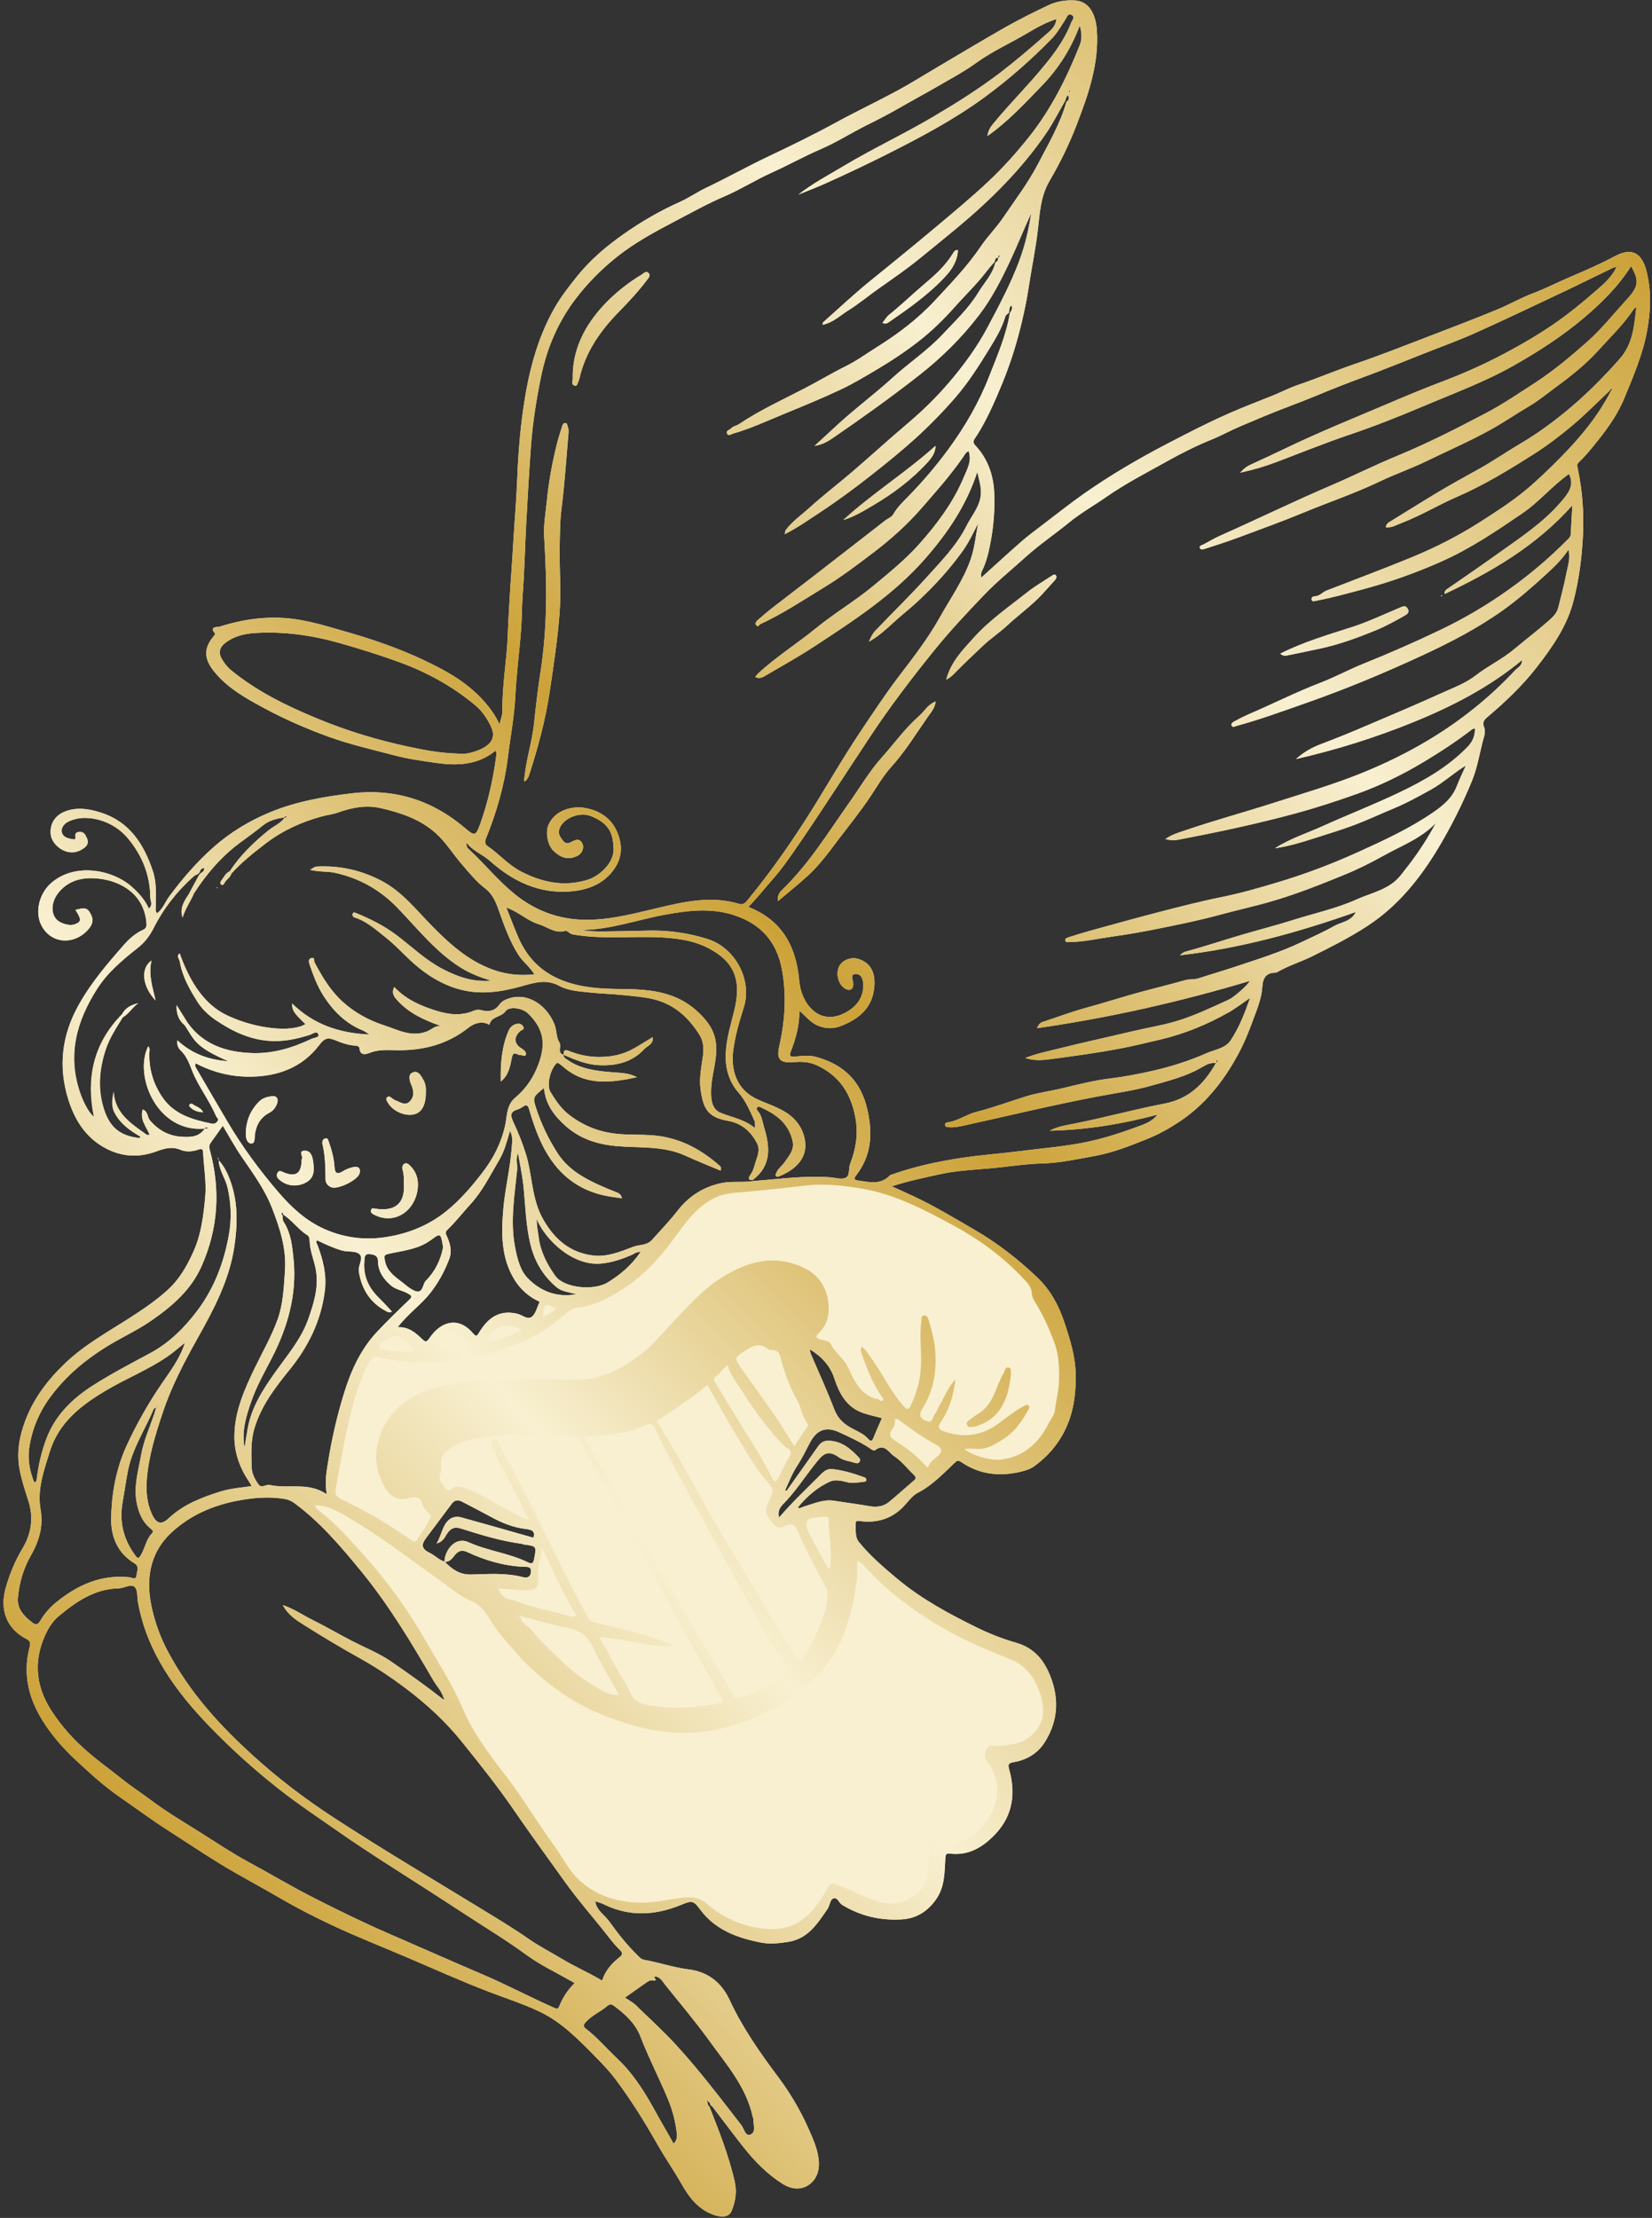 <?xml version="1.0" encoding="UTF-8"?>
<!DOCTYPE svg PUBLIC '-//W3C//DTD SVG 1.0//EN'
          'http://www.w3.org/TR/2001/REC-SVG-20010904/DTD/svg10.dtd'>
<svg height="499.2" preserveAspectRatio="xMidYMid meet" version="1.0" viewBox="-0.8 -0.1 372.0 499.2" width="372.0" xmlns="http://www.w3.org/2000/svg" xmlns:xlink="http://www.w3.org/1999/xlink" zoomAndPan="magnify"
><rect x="-0.8" y="-0.1" width="372.0" height="499.2" fill="#333333" stroke="none"/><g id="change1_1"
  ><path d="M126.16,237.35c-0.01,0-0.01-0.01-0.02-0.01c0-0.01,0-0.01,0-0.01c0.01,0,0.01,0.01,0.02,0.01 C126.16,237.34,126.16,237.34,126.16,237.35z M144.31,235.99c0.63-0.7,2.08-1,1.87-2.65c-1.5,0.91-2.85,1.77-4.24,2.55 c-2.42,1.37-5,1.92-7.81,1.92c-2.41-0.01-4.64-0.49-6.82-1.36c-1.1-0.44-1.22,0.02-1.15,0.89c2.57,1.1,5.16,2.2,8.01,2.32 C138.04,239.82,141.64,238.94,144.31,235.99z M145.24,61.36c-0.56-0.56-1.04,0.04-1.53,0.34c-3.1,1.88-5.94,4.11-8.41,6.73 c-4.52,4.79-7.32,10.36-7.13,16.92c-0.24,0.74-0.11,1.19,0.42,1.35c0.57,0.17,0.62-0.4,0.77-0.75c0.15-0.31,0.26-0.65,0.34-0.99 c1.37-5.89,4.69-10.62,8.84-14.86c2.24-2.29,4.43-4.64,6.36-7.2C145.23,62.49,145.78,61.91,145.24,61.36z M207.99,104.05 c0.94-1.02,1.86-2.17,1.87-3.81c-6.62,5.97-14.2,10.7-20.78,16.71c2.44-0.73,4.57-2.04,6.7-3.3 C200.28,111.01,204.46,107.91,207.99,104.05z M49.05,198.1c-0.22,0.3-0.36,0.67,0,0.91c0.28,0.19,0.57-0.07,0.69-0.34 c0.35-0.82,1.29-1.18,1.53-2.07c-0.08-0.21-0.17-0.43-0.25-0.64C50.03,196.37,49.62,197.32,49.05,198.1z M199.26,72.48 c4.6-3.18,9.2-6.38,12.98-10.53c1.42-1.56,2.59-3.44,2.66-5.75c-0.67-0.08-0.9,0.35-1.14,0.75c-1.68,2.79-4.07,4.9-6.53,6.98 c-2.63,2.23-5.11,4.64-7.8,6.79c-0.6,0.48-1,1.2-1.53,1.85C198.52,72.82,198.9,72.73,199.26,72.48z M126.54,95.12 c-0.48-0.02-0.66,0.36-0.78,0.79c-0.32,1.12-0.72,2.21-1.01,3.34c-1.13,4.41-1.97,8.87-2.41,13.4c-0.26,2.66-0.77,5.35-0.61,7.99 c0.31,5.24,0.53,10.5,0.42,15.72c-0.1,5.04-0.5,10.11-1.29,15.13c-0.59,3.75-1.01,7.52-1.41,11.3c-0.46,4.34-1.94,8.51-2.23,12.99 c0.23-0.12,0.43-0.16,0.5-0.28c0.23-0.34,0.47-0.69,0.6-1.07c2.02-6.21,3.72-12.5,4.68-18.97c0.88-5.94,1.8-11.87,2.23-17.89 c0.37-5.15-0.14-10.27,0.01-15.4c0.07-2.49,0.06-5.05,0.37-7.47c0.72-5.66,1.09-11.34,1.58-17.02c0.05-0.59,0.12-1.19-0.15-1.74 C126.89,95.65,127,95.14,126.54,95.12z M40.79,230.66c0.21-0.2,0.42-0.39,0.63-0.59c-0.73-1.18-1.47-2.36-2.46-3.95 C38.9,228.27,39.52,229.6,40.79,230.66z M48.43,261.02L48.43,261.02L48.43,261.02c0.01,0.01,0.02,0.03,0.03,0.04 c0-0.02-0.01-0.04-0.01-0.06C48.46,261,48.43,261.02,48.43,261.02z M206.18,161.04c-3.17,2.77-5.6,6.21-8.39,9.32 c-2.78,3.1-4.93,6.77-7.35,10.19c-4.74,6.7-9.03,13.74-14.99,19.51c-0.56,0.54-1.25,1.22-1.09,2.69c2.45-2.08,4.71-3.87,6.83-5.82 c2.54-2.34,4.58-5.12,6.65-7.87c2.49-3.3,5.12-6.5,7.41-9.96c1.48-2.24,2.86-4.6,4.65-6.59c3.16-3.5,5.6-7.5,8.27-11.33 c0.66-0.95,1.57-1.87,1.7-3.39C208.07,158.52,207.34,160.03,206.18,161.04z M92.03,241.34c-1.04,0.51-0.59,1.87-0.17,2.85 c0.54,1.28,0.63,2.57-0.37,3.6c-1.07,1.1-2.17,0.16-3.23-0.22c-0.21-0.08-0.42-0.2-0.6-0.33c-0.41-0.31-0.86-0.85-1.34-0.31 c-0.34,0.38,0.07,0.9,0.3,1.29c1.18,1.93,4.1,3.08,6.08,2.42c1.59-0.52,2.43-2.22,2.39-5.05c0.05-0.71-0.03-1.65-0.49-2.5 C94.04,242.05,93.36,240.69,92.03,241.34z M48.22,260.6c0.07,0.11,0.13,0.22,0.2,0.34c-0.02-0.14-0.03-0.27-0.05-0.41 C48.32,260.55,48.27,260.57,48.22,260.6z M48.42,260.93c0,0.03,0.01,0.06,0.01,0.09l0.03-0.02 C48.45,260.97,48.43,260.95,48.42,260.93z M370.05,74.58c-0.98,5.23-3.08,10.05-5.05,14.88c-1.37,3.35-3.48,6.44-5.78,9.33 c-1.42,1.79-2.82,3.57-4.48,5.13c-0.35,0.33-0.43,0.65-0.33,1.1c1.11,5.16,1.52,10.42,1.23,15.66c-0.26,4.87-0.88,9.73-2.12,14.5 c-1.46,5.64-4.68,10.25-8.16,14.76c-3.28,4.25-7.14,7.9-11.21,11.35c-0.72,0.61-1.22,1.15-0.77,2.24c0.25,0.6,0.22,1.44,0.03,2.08 c-0.99,3.4-1.43,6.92-2.83,10.26c-2.13,5.12-4.6,10.05-7.42,14.77c-4.16,6.96-9.19,13.23-16.12,17.73 c-3.94,2.57-8.12,4.67-12.33,6.76c-2.51,1.24-5.19,2.05-7.63,3.43c-0.2,0.11-0.43,0.25-0.64,0.26c-2.11,0.04-2.86,1.15-2.99,3.2 c-0.16,2.62-1.19,5.04-2.1,7.51c-0.99,2.7-2.06,5.33-3.43,7.84c-3.24,5.94-7.4,11.17-13.05,14.94c-2.27,1.52-4.7,2.89-7.34,3.95 c-3.83,1.53-7.63,3.06-11.69,3.8c-4.01,0.73-8,1.62-12.13,1.72c-3.88,0.1-7.75,0.77-11.63,1.1c-3.77,0.32-7.55,0.51-11.25,1.32 c-3.5,0.77-7.03,1.49-10.81,2.72c1.83,0.84,3.39,1.53,4.93,2.25c4.77,2.23,9.25,4.96,13.79,7.59c5.13,2.98,9.74,6.59,14.01,10.64 c2.91,2.77,4.81,6.2,6.09,10.03c1.29,3.83,2.5,7.71,2.58,11.73c0.11,5.22-0.68,10.26-3.67,14.87c-1.53,2.37-3.41,4.23-5.58,5.84 c-0.98,0.73-2.31,1.11-3.53,1.38c-4.59,1.01-8.97,0.46-12.92-2.23c-0.83-0.57-1.07-0.32-1.74,0.32c-2.52,2.38-4.91,4.92-8.1,6.55 c-1.29,0.66-2.21,2.06-3.27,3.15c-2.65,2.73-5.89,3.68-9.61,3.25c-0.41-0.05-1.12-0.26-1.11,0.45c0.03,1.43-0.2,3.09,0.7,4.21 c2.53,3.14,5.61,5.76,8.71,8.35c5.46,4.56,11.67,7.88,18,10.99c2.82,1.38,5.79,2.53,8.8,3.39c3.48,1,5.71,3.3,7.12,6.34 c2.51,5.41,2.52,10.88-0.78,16.05c-1.61,2.53-4.1,3.98-7.03,4.47c-1.2,0.2-1.25,0.59-0.98,1.55c1.5,5.3,0.9,10.29-2.91,14.43 c-2.71,2.94-6,5.11-10.35,4.6c-0.91-0.11-1.04,0.13-1.1,1.11c-0.19,3.17-0.1,6.39-2.12,9.23c-1.94,2.72-4.44,4.27-7.7,4.46 c-4.79,0.29-9.28-0.75-13.42-3.27c-0.75-0.46-1.09-1.92-2.11-1.38c-0.61,0.32-0.68,1.56-1.16,2.27c-2.25,3.27-4.36,6.7-8.81,7.43 c-2.04,0.33-4.14,0.56-6.11,0.18c-5.33-1.04-10.33-2.8-13.78-7.46c-1.57-2.13-1.93-2-4.45-0.98c-5.76,2.34-11.54,2.64-17.27-0.2 c-0.56-0.28-1.18-0.42-1.9-0.66c0.31,2.11,2.13,3.08,3.17,4.55c1.9,2.66,3.94,5.23,6.28,7.55c0.47,0.47,0.94,0.97,1.55,1.07 c3.37,0.6,6.61,1.73,10.03,2.16c4.27,0.54,7.36,2.86,9.22,6.87c2.89,6.24,6.82,11.84,10.93,17.33c2.7,3.61,5.01,7.5,6.83,11.62 c1.08,2.44,2.23,4.93,2.35,7.66c0.09,2.1-0.69,4.03-2.46,5.13c-1.81,1.12-3.87,0.81-5.67-0.32c-3.46-2.17-6.28-5.05-8.8-8.22 c-2.39-3.02-4.69-6.12-7.03-9.18c-0.1-0.13-0.28-0.2-0.42-0.3c-0.1-0.35-0.18-0.71-0.57-0.88c-0.06-0.08-0.13-0.16-0.19-0.24 c-0.17,0.16-0.1,0.28,0.07,0.38c-0.01,0.39,0.05,0.75,0.41,0.99c2.17,5.51,4.35,11.01,5.69,16.82c0.55,2.38,0.19,4.53-0.68,6.68 c-0.52,1.3-1.97,1.57-3.81,0.97c-3.54-1.15-5.72-3.93-7.39-6.89c-1.73-3.06-3.74-5.94-5.48-8.99c-2.88-5.08-5.96-10.03-9.47-14.72 c-1.31-1.75-2.8-3.31-4.31-4.85c-3.92-3.99-7.83-8.06-12.97-10.46c-3.63-1.7-7.47-2.93-11.22-4.37c-6.39-2.44-12.61-5.27-18.9-7.94 c-5.47-2.33-11.01-4.51-16.39-7.04c-3.92-1.84-7.8-3.81-11.56-6c-4.44-2.6-9.01-4.99-13.41-7.66c-4.06-2.47-8-5.13-12-7.69 c-3.65-2.33-7.12-4.92-10.68-7.37c-3.7-2.55-7.02-5.58-10.3-8.65c-2.48-2.33-4.71-4.84-6.61-7.66c-3.63-5.39-5.27-11.17-3.57-17.61 c0.26-0.99,0.11-1.36-0.84-1.86c-4.54-2.38-5.89-6.74-4.55-11.43c0.9-3.17,2.12-6.13,3.82-8.96c1.97-3.29,2.48-6.85,1.29-10.6 c-0.76-2.38-1.56-4.76-2.01-7.23c-0.68-3.72-0.02-7.31,1.27-10.76c1.91-5.11,5.11-9.32,9.1-13.1c4.37-4.14,9.56-6.98,14.54-10.18 c3-1.93,5.94-3.92,8.56-6.33c2.63-2.41,4.34-5.47,5.77-8.7c1.68-3.79,2.16-7.79,2.56-11.89c0.34-3.46-0.28-6.76-0.45-10.14 c-0.05-0.91-0.26-1.05-1.18-0.73c-1.22,0.43-2.71,0.52-3.81,0.05c-1.99-0.85-3.66-0.37-5.5,0.31c-4.4,1.64-8.67,1.17-12.61-1.36 c-3.75-2.41-5.91-6.06-7.23-10.22c-2.34-7.41-1.52-14.48,2.25-21.27c2.84-5.11,6.6-9.51,10.44-13.84c1.13-1.28,2.5-2.43,4.12-3.17 c0.61-0.28,0.82-0.69,0.77-1.39c-0.45-6.53-5.63-9.65-11.03-10.16c-3.3-0.31-6.45,0.33-8.75,3.14c-1.51,1.86-1.85,4.24-0.7,5.81 c0.83,1.15,3.14,1.84,4.43,1.32c1.41-0.57,1.43-1.02,0.04-3.22c1.17-0.18,2.34-0.84,3.18,0.48c0.79,1.24,1.03,2.35-0.14,3.77 c-3.1,3.73-8.46,3.56-10.69-0.73c-1.52-2.92-0.58-7.25,2.35-9.69c5.44-4.54,13.8-2.8,18.07,1.04c1.59,1.43,2.89,2.91,3.77,4.83 c0.99-0.79,0.33-1.71,0.32-2.52c-0.05-5.05-1.83-9.42-5.06-13.3c-3.37-4.04-8.93-5.33-12.39-4.14c-0.65,0.22-1.31,0.47-1.83,0.99 c-0.66,0.67-0.91,1.51-0.48,2.25c0.53,0.91,1.65,1,2.62,1.18c0.09,0.02,0.34-0.22,0.32-0.3c-0.21-0.84-0.05-1.38,0.96-1.4 c0.98-0.02,1.28,0.73,1.59,1.41c0.35,0.76,0.26,1.48-0.45,2.06c-1.05,0.86-2.24,1.3-3.59,1.08c-2.07-0.34-3.91-2.17-4.11-3.98 c-0.24-2.3,0.91-4.23,3.14-5.13c2.77-1.11,5.56-0.62,8.23,0.24c6.39,2.06,9.58,7.05,11.61,13.07c0.88,2.63,0.72,5.32,0.7,8.01 c0,0.51-0.24,1.03,0.28,1.55c1.28-0.96,1.8-2.51,2.68-3.71c2.99-4.06,6.29-7.86,10.02-11.16c3.74-3.31,8.01-5.91,12.74-7.86 c5.97-2.46,12.21-3.53,18.48-4.27c9.49-1.12,18.05,1.55,25.38,7.81c2.2,1.88,2.48,1.79,3.43-0.85c1.77-4.92,2.9-9.98,3.6-15.14 c0.06-0.44,0.18-0.91-0.13-1.41c-4.1,3.36-8.86,3.43-13.74,2.7c-3.05-0.45-6.09-0.86-9.09-1.66c-4.88-1.29-9.79-2.4-14.57-4.11 c-5.17-1.86-10.2-4.07-14.99-6.66c-4-2.16-8.05-4.44-11.02-8.15c-2.23-2.79-2.37-5.15-0.04-7.9c0.14-0.17,0.37-0.51,0.33-0.56 c-1.53-1.69,0.58-1.43,1-1.57c5.41-1.73,11.01-2.48,16.62-1.74c2.66,0.35,5.35,1,8,1.77c3.24,0.94,6.49,1.84,9.7,2.9 c5.25,1.74,10.35,3.81,15.27,6.4c4.11,2.16,7.74,4.74,10.67,8.31c1.02,1.24,1.93,2.57,2.76,4.35c0.28-1.21,0.67-2.1,0.65-3 c-0.08-5.8,1.02-11.52,1.22-17.31c0.26-7.36,0.9-14.71,1.32-22.07c0.23-3.91,0.59-7.81,0.74-11.73c0.22-5.66,0.61-11.34,1.42-16.94 c1.14-7.92,3.04-15.69,7.07-22.73c1.45-2.53,3.26-4.84,5.09-7.12c2.95-3.68,6.56-6.72,10.34-9.38c3.97-2.81,8.24-5.29,12.74-7.3 c2.07-0.93,3.96-2.26,6.01-3.23c4.71-2.24,9.25-4.79,13.96-7.02c5.11-2.42,10.19-4.9,15.16-7.61c4.54-2.48,9.22-4.7,13.78-7.15 c2.92-1.57,5.73-3.35,8.59-5.03c5.29-3.12,10.54-6.29,15.88-9.32c3.13-1.77,6.37-3.38,9.62-4.92c1.86-0.88,3.94-1.21,5.97-1.09 c3.23,0.18,4.7,3.15,4.95,6.66c0.53,7.47-1.86,14.36-4.49,21.2c-1.7,4.43-3.78,8.71-6.16,12.76c-2.07,3.54-2.2,7.34-2.64,11.09 c-0.51,4.28-1.39,8.49-2.04,12.74c-0.65,4.27-1.61,8.46-2.79,12.61c-1.15,4.04-2.62,7.95-4.29,11.8c-1.48,3.41-3.05,6.77-5.14,9.86 c-0.54,0.8,0,1.23,0.39,1.67c2.74,3.02,3.92,6.73,4.06,10.63c0.14,3.76-0.16,7.55-0.9,11.29c-0.41,2.07-0.88,4.09-1.81,5.99 c-0.21,0.43-0.42,0.96-0.17,1.58c3.04-2.74,5.99-5.46,9.02-8.11c1.49-1.3,3.09-2.47,4.66-3.67c3.18-2.42,6.32-4.92,9.59-7.21 c5.83-4.07,11.95-7.65,18.26-10.95c4.75-2.48,9.51-4.93,14.41-7.08c3.2-1.41,6.49-2.63,9.73-3.95c1.94-0.79,3.81-1.77,5.79-2.43 c4.23-1.43,8.33-3.19,12.57-4.63c5.72-1.94,11.35-4.18,17-6.34c5.05-1.93,10.11-3.88,15.11-5.93c2.74-1.12,5.32-2.63,8.09-3.67 c2.85-1.07,5.53-2.48,8.32-3.66c3.44-1.45,6.87-2.95,10.15-4.71c3.93-2.1,6.02-0.44,6.99,3.18 C371.13,65.35,370.93,69.91,370.05,74.58z M109.78,163.47c-0.83-1.77-1.97-3.5-3.51-4.79c-5.06-4.24-10.78-7.4-16.95-9.67 c-4.49-1.65-9.06-3.07-13.68-4.38c-6.21-1.76-12.46-2.63-18.87-2.26c-2.57,0.15-5.08,0.73-7.14,2.49c-1.07,0.92-1.17,2.09-0.58,3.17 c0.54,1.01,1.3,1.98,2.18,2.71c5.86,4.82,12.62,8.08,19.56,10.95c6.57,2.71,13.37,4.78,20.32,6.26c3.6,0.77,7.23,1.47,10.93,1.56 c1.31,0.21,2.61,0.01,3.83-0.37C109.22,168.08,111.14,166.38,109.78,163.47z M240.17,20.39c-0.03-0.06-0.09-0.1-0.15-0.17 c-0.03,0.11-0.08,0.21-0.06,0.29c0.03,0.17,0.11,0.17,0.18,0.02C240.16,20.49,240.19,20.43,240.17,20.39z M104.19,189.48 c0.13,1.1,0.12,1.12,0.47,1.45c3.55,3.26,6.56,7.04,10.34,10.13c5.27,4.3,11.19,6.15,17.8,5.84c4.78-0.22,9.43-1.43,14.08-2.53 c6.2-1.47,12.39-2.97,18.77-1.02c0.79,0.24,1.29-0.13,1.8-0.74c4.64-5.64,8.88-11.57,12.84-17.71c4.36-6.77,8.29-13.81,12.79-20.51 c2.73-4.07,5.42-8.16,8.39-12.07c3.33-4.37,6.71-8.72,9.39-13.52c2.37-4.25,5.22-8.22,6.88-12.91c0.96-2.71,1.16-5.45,1.72-8.2 c-1.12,2.18-2.15,4.39-3.57,6.35c-1.44,1.98-2.98,3.89-4.62,5.72c-1.68,1.88-3.47,3.67-5.31,5.4c-1.79,1.68-3.75,3.18-5.55,4.84 c-1.73,1.6-3.47,3.16-5.53,4.33c0.37-0.96,0.8-1.81,1.43-2.48c3.76-3.94,7.68-7.73,11.33-11.77c3.36-3.72,6.93-7.31,9.22-11.86 c1.16-2.32,3.02-4.33,3.21-7.09c0.12-1.68-0.42-3.26-0.8-5.01c-2.44,7.48-6.65,13.69-11.67,19.44 c-7.12,8.16-16.08,13.97-25.01,19.82c-3.51,2.3-7.18,4.35-10.81,6.46c-0.68,0.4-1.45,0.96-2.52,0.44c0.27-0.33,0.42-0.57,0.62-0.76 c4.07-3.79,8.79-6.73,13.08-10.24c4.12-3.36,8.72-6.07,12.83-9.47c3.65-3.02,7.35-6.01,10.48-9.54c3.99-4.5,7.62-9.35,9.96-14.97 c0.74-1.79,1.88-3.66,1.09-5.86c-0.68,0.27-0.88,0.79-1.17,1.22c-2.86,4.16-6.22,7.93-9.53,11.72c-3.17,3.64-6.81,6.88-10.65,9.81 c-3.7,2.82-7.42,5.63-11.41,8.05c-4.63,2.81-9.14,5.83-14.08,8.1c-0.32,0.15-0.57,0.83-0.99,0.29c-0.36-0.47,0.04-0.91,0.39-1.21 c1.1-0.96,2.21-1.91,3.36-2.8c3.22-2.5,6.48-4.96,9.7-7.46c5.21-4.04,10.41-8.09,15.62-12.13c0.62-0.48,1.41-0.68,1.85-1.47 c0.8-1.42,1.98-2.56,3.12-3.72c3.35-3.42,6.47-7.06,9.29-10.91c3.73-5.09,6.89-10.55,9.18-16.46c1.79-4.61,3.8-9.15,4.59-14.09 c0.35-0.53,0.71-1.05,0.4-1.72c-0.63,0.38-0.49,1.02-0.56,1.58c-0.29,0.29-0.74,0.53-0.84,0.87c-0.8,2.78-2.32,5.19-3.81,7.62 c-2.26,3.69-4.6,7.34-7.43,10.61c-2.06,2.39-4.25,4.69-6.53,6.9c-3.1,3.01-6.41,5.78-9.75,8.47c-4.59,3.69-9.29,7.26-14.22,10.51 c-2.53,1.67-5.01,3.42-7.95,4.92c0.12-0.51,0.11-0.77,0.23-0.93c1.48-1.99,3.53-3.38,5.34-5.02c3.12-2.84,6.5-5.4,9.7-8.15 c4.2-3.61,8.29-7.35,12.51-10.92c3.35-2.83,6.49-5.92,9.3-9.22c3.23-3.79,6.21-7.84,8.58-12.3c2.62-4.94,5.26-9.86,7.21-15.13 c1.28-3.45,2.09-6.97,2.64-10.58c-1.62,3.49-3.03,7.06-4.65,10.53c-2.02,4.32-4.19,8.6-7.09,12.39c-3.88,5.08-8.44,9.58-13.48,13.53 c-6.28,4.93-12.78,9.56-19.36,14.08c-1.16,0.8-2.4,1.56-4.22,1.84c1.9-1.74,3.54-3.23,5.15-4.73c3.98-3.69,8.37-6.91,12.38-10.57 c3.7-3.37,7.89-6.13,11.36-9.84c2.84-3.04,5.88-5.88,8.03-9.45c1.32-2.18,3.21-4.05,3.79-6.66c0.43-0.24,0.68-0.57,0.66-1.08 c-0.73-0.11-0.67,0.52-0.84,0.94c-1.08,1.13-1.98,2.41-2.98,3.6c-1.86,2.21-3.95,4.25-5.87,6.41c-2.56,2.89-5.29,5.57-8.32,7.91 c-2.87,2.23-5.9,4.25-9.05,6.12c-2.76,1.64-5.51,3.31-8.41,4.67c-4.16,1.96-8.42,3.71-12.67,5.45c-3.83,1.57-7.58,3.33-11.58,4.47 c-0.45,0.13-1.03,0.69-1.35-0.02c-0.3-0.68,0.54-0.76,0.87-1.12c0.5-0.55,1.26-0.61,1.84-1c4.7-3.16,9.85-5.49,14.85-8.09 c3.1-1.61,6.09-3.41,9.22-4.96c2.42-1.2,4.65-2.83,6.96-4.27c4.77-2.98,9.24-6.37,13.02-10.44c3.62-3.9,7.37-7.75,10.38-12.22 c1.53-2.26,3.52-4.25,5.04-6.49c2.7-3.99,5.65-7.84,7.88-12.15c2.36-4.55,4.97-8.97,6.38-13.95c0.62-0.35,0.67-0.84,0.37-1.46 c-0.42,0.34-0.55,0.76-0.63,1.2c-1.44,2.47-2.72,5.04-4.33,7.39c-5.61,8.2-12.62,15.11-20.23,21.43c-2.69,2.23-5.41,4.42-8.11,6.63 c-2.97,2.43-6.13,4.6-9.27,6.81c-2.34,1.64-4.54,3.49-6.96,5c-1.83,1.14-3.44,2.76-5.8,3.22c0.09-0.3,0.1-0.51,0.2-0.6 c3.4-3.01,6.71-6.13,10.23-9c5.11-4.15,10.23-8.29,15.27-12.53c3.93-3.3,7.87-6.56,11.62-10.08c3.39-3.17,6.45-6.61,9.31-10.21 c4.91-6.19,8.41-13.21,11.32-20.53c0.58-1.44,0.42-2.91,0-4.43c-1.92,5.19-4.8,9.73-8.62,13.66c-3.78,3.89-7.45,7.9-12.18,11.24 c0.22-1.33,0.69-2.02,1.26-2.72c4.4-5.36,9.45-10.17,13.59-15.74c1.64-2.21,3.08-4.58,4.06-7.17c0.17-0.44,0.96-1.2,0.04-1.64 c-0.83-0.39-1.01,0.45-1.36,0.99c-0.99,1.52-1.88,3.12-3.17,4.43c-4.64,4.74-9.62,9.11-14.95,13.03 c-6.91,5.08-14.48,9.08-22.14,12.94c-4.58,2.3-9.2,4.48-13.87,6.58c-1.98,0.89-4.02,1.66-6.03,2.48c3.23-2.53,6.8-4.4,10.26-6.47 c6.61-3.95,13.59-7.2,20.21-11.12c5.13-3.04,10.18-6.19,14.92-9.81c3.59-2.74,7.02-5.67,10.4-8.66c0.96-0.84,2.16-1.74,2.32-3.46 c-2.48,0.8-4.53,1.98-6.57,3.19c-3.79,2.24-7.83,4.04-11.43,6.64c-2.68,1.93-5.62,3.51-8.48,5.17c-3.06,1.78-6.19,3.45-9.26,5.22 c-2.21,1.27-4.48,2.43-6.76,3.56c-3.55,1.76-6.91,3.92-10.54,5.49c-3.78,1.63-7.37,3.64-11.12,5.33c-3.6,1.62-6.97,3.77-10.6,5.32 c-3.81,1.63-7.43,3.66-11.07,5.56c-4.56,2.39-9.15,4.86-13.24,8.13c-3.41,2.72-6.45,5.8-9.07,9.21c-4.03,5.24-6.59,11.17-7.92,17.71 c-1.05,5.15-1.87,10.32-2.26,15.55c-0.43,5.87-0.76,11.75-1.08,17.64c-0.28,5.25-0.38,10.52-0.78,15.76 c-0.2,2.57-0.17,5.15-0.35,7.71c-0.36,5.01-1.05,10.01-1.3,15.02c-0.23,4.75-1.13,9.4-1.71,14.09c-0.78,6.28-2.55,12.31-4.92,18.16 c-0.28,0.69-0.26,1.27,0.38,1.7c2.6,1.77,4.64,4.22,7.5,5.7c4.74,2.44,9.49,3.48,14.8,1.95c2.83-0.81,6.21-3.86,6.07-7.1 c-0.14-3.27-0.84-5.66-5.2-7.35c-2.57-0.99-6.28,0.57-7.03,2.99c-0.37,1.17,0.34,1.93,0.92,2.69c0.49,0.64,1.24,0.49,1.93,0.11 c0.82-0.45,1.69-0.75,2.28,0.31c0.58,1.04,0.02,2.36-1.06,2.89c-2.33,1.14-3.98,0.19-5.38-1.14c-1.35-1.28-1.81-4.16-1.17-5.72 c1.5-3.61,5.63-4.38,8.18-3.94c4.14,0.71,6.92,3.08,7.93,7.25c0.48,1.98,0.22,4-0.77,5.72c-2.29,3.96-6.18,5.51-10.44,5.84 c-6.98,0.53-12.88-2.28-17.99-6.83C107.86,192.17,105.59,191.42,104.19,189.48z M224.14,57.35c-0.17,0.15-0.23,0.33-0.13,0.54 c0.22-0.08,0.34-0.23,0.27-0.47C224.27,57.38,224.15,57.34,224.14,57.35z M162.63,236.94c0.14-3.25,1.14-6.41,1.92-9.58 c1.76-7.13-0.22-11.12-5.78-14.03c-3.47-1.82-7.44-2.31-11.37-2.47c-6.4-0.26-12.84,0.49-19.23-0.65c-0.74-0.13-1.21-0.92-1.66-0.79 c-2.34,0.68-4.06-0.93-6.02-1.51c-2.5-0.73-4.42-2.73-7.27-3.74c1.02,2.54,1.83,4.73,2.76,6.86c1.96,4.46,5.13,7.67,9.73,9.5 c4.18,1.66,8.53,1.94,12.93,1.98c6.33,0.05,12.47,0.35,17.57,5.02c4.3,3.94,4.87,7.06,3.83,12.58c-0.42,2.25-0.86,4.47-0.68,6.76 c0.12,1.54,0.63,2.93,2.17,3.54c2.53,1.01,5.3,1.43,7.69,3.42c-0.03-0.77,0.06-1.23-0.09-1.57c-1.03-2.28-2-4.6-3.69-6.52 C163.25,243.21,162.49,240.12,162.63,236.94z M103.66,189.16c0,0.04,0.06,0.08,0.1,0.12c0.04-0.04,0.08-0.07,0.12-0.11 c-0.04-0.04-0.07-0.08-0.11-0.12C103.73,189.09,103.66,189.13,103.66,189.16z M47.38,192.47L47.38,192.47L47.38,192.47 c0.03-0.03,0.06-0.07,0.1-0.1C47.44,192.4,47.41,192.43,47.38,192.47z M46.15,253.82c-0.4-0.27-0.67-0.24-0.89,0.1 c-10.65,0.98-16.02-11.89-12.68-18.53c0.45,0.46,0.27,0.99,0.25,1.48c-0.1,3.54,0.81,6.74,2.77,9.75c2.67,4.09,6.81,5.24,11.16,6.16 c0.6,0.13,1,0,1.38-0.46c0.45-0.56-0.11-0.81-0.28-1.2c-1.32-3.11-3.35-5.84-4.82-8.89c-0.94-1.95-1.4-4.21-3.09-5.83 c-0.46-0.44-1.01-1.21-0.8-2.35c3.36,3.12,7.22,4.41,11.46,4.71c-7.7-3.35-7.63-4.84-9.82-8.11c0.21-0.2,0.42-0.39,0.63-0.59 c0,0,0,0,0,0c0,0,0,0,0,0c3.57,5.04,8.83,6.67,14.59,6.86c4.67,0.16,9.1-1.18,13.31-3.19c0.58-0.28,1.84-0.28,1.57-1.01 c-0.35-0.92-1.33-0.08-1.97,0.12c-3,0.94-6.01,1.58-9.19,1.33c-4.46-0.35-8.31-2.21-11.93-4.66c-1.61-1.09-3.08-2.48-4.09-4.06 c-1.78-2.8-3.45-5.73-4.02-9.11c-0.1-0.61-0.87-1.21-0.03-1.86c3.11,8.8,7.22,12.34,10.78,14c6.66,3.11,14.51,3.8,17.54,1.92 c-2.64-2.53-2.96-3-3.02-4.66c4.79,4.72,10.57,6.69,17.45,7.01c-0.73-0.45-1.09-0.75-1.5-0.92c-3.9-1.57-6.69-4.39-8.9-7.85 c-1.39-2.19-2.28-4.6-3.11-7.05c-0.21-0.63-0.26-1.25,0.49-1.42c0.76-0.17,0.44,0.6,0.62,0.95c1.71,3.24,3.58,6.38,6.32,8.88 c2.76,2.51,5.98,4.25,9.51,5.39c3.05,0.99,5.96,2.65,9.42,1.35c1.06-0.4,1.9-1.35,3.16-1.27c-3.58-1.28-7-2.79-9.61-5.61 c-0.72-0.78-1.6-1.71-0.82-3.14c2.67,2.84,5.99,4.25,9.45,5.33c2.77,0.87,5.6,1.23,8.42,0.01c0.58-0.25,1.15-0.29,1.85-0.1 c1.5,0.41,2.95,0.12,3.93-1.26c0.55-0.77,1.31-1.14,2.15-1.41c4.62-1.48,8.74,1.9,10.28,5.88c0.52,1.33,0.37,2.9,1.09,4.02 c0.59,0.92-0.63,2.36,0.97,2.78c-0.07,0.57,0.33,0.77,0.72,1.05c2.94,2.1,6.33,2.55,9.8,2.85c2.02,0.17,4.11,0.13,5.99,1.14 c-5.85,1.26-11.63,2.03-16.66-2.39c-0.26-0.23-0.56-0.42-0.84-0.64c-0.25-0.2-0.44-0.28-0.73,0.02c-1.35,1.42-2.15,4.88-1.26,6.32 c1.16,1.87,2.32,3.69,4.16,5.12c3.09,2.39,6.4,3.76,10.28,4.26c3.39,0.43,6.77,0.07,10.16,0.57c5.23,0.77,9.53,3.21,13.42,6.59 c0.28,0.24,0.59,0.58,0.27,1.17c-2.64-1.12-5.29-2.16-7.88-3.35c-5.02-2.31-10.43-1.69-15.69-2.18c-4.16-0.39-7.99-1.62-11.17-4.4 c-2.61-2.28-4.68-4.95-5-8.67c-2.53,2.07-2.59,2.09-1.7,4.77c1.16,3.5,2.76,6.8,4.75,9.9c1.34,2.08,3.14,3.7,5.27,5.03 c2.46,1.52,5.08,2.63,7.74,3.68c0.67,0.26,1.29,0.47,1.49,1.45c-1.2-0.18-2.28-0.3-3.34-0.5c-4.82-0.91-8.83-3.25-11.85-7.12 c-2.88-3.69-4.43-8.04-5.73-12.48c-0.25-0.84-0.6-1.05-1.35-0.53c-0.38,0.26-0.81,0.51-1.25,0.64c-1.63,0.49-1.63,1.33-0.96,2.76 c1.11,2.38,2.1,4.81,2.88,7.35c1.47,4.82,1.24,10.04,3.86,14.62c2.58,4.51,6.06,7.52,11.26,8.14c3.15,0.38,6.1-0.85,8.98-1.94 c1.4-0.54,3.11-0.28,4.23-1.53c1.94-2.17,3.98-4.27,5.76-6.56c2.55-3.28,5.74-5.35,9.78-6.24c2.47-0.54,4.99-0.08,7.46-0.5 c5.7-0.43,11.38-1.25,17.12-0.83c1.17,0.09,2.49,0.54,3.46,0.14c1.11-0.47,0.66-2.09,1.08-3.16c1.26-3.25,1.84-6.52,1.24-10.06 c-0.95-5.64-3.59-9.84-8.93-12.22c-1.69-0.75-3.46-0.75-5.17-0.62c-2.86,0.22-3.77-0.61-3.13-3.42c1.31-5.79,1.73-11.57,0.62-17.48 c-1.19-6.3-4.82-10.26-10.82-12.2c-5.11-1.65-10.26-1.04-15.39-0.11c-6.39,1.15-12.56,3.47-19.18,3.46c3.26,0.56,6.54,0.28,9.8,0.27 c3.42-0.01,6.87-0.31,10.25,0.04c2.94,0.3,5.89,0.85,8.76,1.79c6.16,2.01,9.96,9.27,7.98,15.4c-1,3.1-1.9,6.25-2.34,9.49 c-0.6,4.39,0.62,9.02,5.57,11.2c2.17,0.96,4.45,1.68,6.45,2.99c2.25,1.48,3.71,3.61,4.12,6.23c0.67,4.27-2.63,6.77-5.86,8.05 c-0.22,0.09-0.44,0.18-0.63-0.04c-0.25-0.28-0.07-0.53,0.05-0.8c0.41-0.94,1.29-1.51,1.84-2.33c1.01-1.47,2.29-2.79,1.79-4.9 c-0.92-3.88-3.71-5.9-7.05-7.43c-0.27-0.12-0.56-0.3-0.82-0.09c-0.39,0.31-0.11,0.69,0.09,0.92c0.89,1.03,0.99,2.35,1.36,3.57 c1.35,4.41,1.76,8.64-2.5,11.88c-1.37,0.18-0.84-0.75-0.54-1.16c0.79-1.08,0.94-2.38,1.38-3.57c0.39-1.08,0.69-2.33,0.12-3.44 c-1.41-2.73-3.46-4.57-6.66-5.13c-4.55-0.8-5.51-2.85-6.09-7.14c-0.34-2.49,0.22-5.02,0.55-7.51c0.21-1.6,0.09-3.29-0.73-4.6 c-2.47-3.96-5.7-6.97-10.48-8.12c-2.14-0.51-4.28-0.65-6.43-0.88c-2.64-0.29-5.3-0.34-7.95-0.63c-2.34-0.25-4.75-0.38-6.79-1.49 c-2.88-1.57-5.59-0.71-8.29,0.05c-4.69,1.32-9.39,2.05-14.16,0.74c-4.91-1.34-8.88-4.27-12.43-7.83c-1.39-1.39-2.81-2.77-4.35-3.98 c-2.13-1.68-4.16-3.55-6.86-4.37c-0.34-0.1-0.55-0.51-0.39-0.88c0.15-0.33,0.47-0.22,0.76-0.1c3.24,1.34,6.34,2.87,9.16,5.01 c3.39,2.57,6.46,5.56,10.29,7.56c3.38,1.76,6.81,3,10.94,2.65c-2.57-0.8-4.84-1.69-6.91-2.99c-5.62-3.55-9.67-8.76-14.21-13.45 c-3.93-4.06-8.6-6.68-14.14-7.87c-1.69-0.36-3.45-0.12-5.51-0.66c0.71-0.38,1.04-0.69,1.38-0.71c5.25-0.3,10.21,0.81,14.84,3.27 c4.53,2.41,7.67,6.45,11.17,10.02c4.01,4.09,8.16,7.83,13.61,9.85c3.09,1.14,6.26,1.47,9.51,1.11c-1.02-1.73-2.59-2.81-3.61-4.42 c-1.87-2.96-3.05-6.18-4.21-9.44c-0.73-2.07-1.38-4.06-3.33-5.54c-1.95-1.48-3.53-3.48-5.16-5.35c-2.02-2.32-3.62-5.02-5.94-7.07 c-3.49-3.1-7.77-4.53-12.25-5.58c-3.46-0.81-6.64-0.12-9.85,1.01c-1.14,0.4-2.38,0.52-3.56,0.85c-4.48,1.23-8.66,3.11-12.39,5.93 c-2.84,2.15-5.61,4.36-8.01,7.01c-0.08-0.21-0.17-0.43-0.25-0.64c0,0,0,0,0,0c0,0,0,0,0,0c2.35-3.59,5.4-6.51,8.72-9.19 c1.17-0.94,2.64-1.51,3.56-2.77c0.19-0.07,0.37-0.14,0.56-0.21c-0.04-0.04-0.07-0.1-0.11-0.11c-0.22-0.04-0.42,0-0.52,0.23 c-1.76,0.21-3.41,0.66-4.84,1.82c-1.54,1.25-3.14,2.42-4.74,3.58c-4.41,3.19-7.88,7.23-10.8,11.78c-0.33-0.04-0.67-0.08-1-0.12 c0,0,0,0,0,0c0,0,0,0,0,0c0.74-1.36,1.48-2.73,2.21-4.09c0.1-0.13,0.21-0.26,0.31-0.39c0.45-0.29,0.93-0.55,0.85-1.21c0,0,0,0,0,0 c0.37-0.58,0.73-1.16,1.1-1.75h0c-0.37,0.58-0.73,1.16-1.1,1.75c-0.09,0.02-0.19,0.02-0.28,0.01c-0.47,0.16-0.69,0.52-0.8,0.98 c-0.12,0.11-0.24,0.23-0.36,0.34c-0.31,0.16-0.66,0.27-0.92,0.5c-3.77,3.35-6.83,7.26-9.1,11.77c-0.87,1.74-2.06,3.22-3.6,4.43 c-3.39,2.67-6.68,5.42-9.05,9.12c-4.72,7.37-6.81,15.12-3.74,23.72c0.79,2.21,2.08,4.49,3.01,5.08c-1.78-8.67-0.12-16.44,6.23-22.95 c0.09,0.19,0.17,0.38,0.26,0.57c-1.43,2.35-2.97,4.6-3.85,7.29c-1.38,4.19-1.77,8.39-0.62,12.6c1.2,4.4,3.4,6.85,8.39,7.31 c0-0.11,0-0.23,0-0.34c-2.29-1.36-4.42-2.83-5.74-5.33c-0.84-1.6-0.51-3.08-0.24-4.73c0.32,4.96,4.05,7.2,7.47,9.68 c0.22,0,0.44,0.01,0.67,0.01c0.17,0.03,0.32,0.07,0.45,0.14c-0.13-0.07-0.28-0.12-0.45-0.14c-0.73-1.83-2.29-3.42-1.57-5.72 c1.2,0.42,0.99,1.75,1.66,2.51c1.89,2.15,4.16,3.44,7.05,3.62c2.01,0.12,3.93,0.12,5.22-1.79 C45.55,253.92,45.81,253.87,46.15,253.82z M60.37,305.65c-1.62,3.15-3.38,6.22-4.55,9.59c-1.18,3.38-2.26,6.78-1.55,10.53 c0.26-1.56,0.47-3.04,0.74-4.5c0.88-4.72,3.43-8.66,6.13-12.46c2.75-3.88,5.9-7.51,7.5-12.07c1.19-3.4,2.28-6.83,1.76-10.57 c-0.29-2.15-1.22-4.12-1.42-6.27c-0.07-0.7-0.01-1.66-0.54-1.98c-2.08-1.25-3.42-3.32-5.44-4.61c-0.08-0.17,0-0.55-0.31-0.41 c-0.2,0.09-0.08,0.41,0.12,0.58c0.07,0.46-0.01,1.01,0.22,1.37c1.72,2.63,2,5.7,2.28,8.63C66.08,291.34,63.96,298.7,60.37,305.65z M112.56,271.83c0.4-4.51,1.53-8.96,1.86-13.49c0.09-1.23,0.36-2.56-0.38-3.91c-0.69,2.36-1.26,4.63-2.44,6.59 c-2.01,3.38-3.7,6.92-6.44,9.91c-1.68,1.83-3.23,3.84-5.02,5.58c-0.56,0.55-0.73,0.75-0.37,1.51c0.78,1.66,1.29,3.43,0.59,5.27 c-1.04,2.74-2.42,5.29-4.24,7.61c-2.14,2.73-5.06,4.71-7.35,7.73c2.41-0.14,3.97,1.21,5.38,2.56c0.97,0.93,1.13,0.8,1.83-0.21 c2.74-3.94,6.67-4.68,9.81-0.91c0.72,0.87,0.96,0.32,1.34-0.31c1.94-3.2,4.48-5.1,8.51-4.18c1.13,0.26,2.35,1.46,3.33,0.7 c0.87-0.68,1.16-2.12,1.7-3.22c0.02-0.04,0-0.1,0-0.19c-2.33-1.05-4.23-2.73-5.57-4.87C111.98,283,112.07,277.38,112.56,271.83z M115.65,263.21c-0.57,5.76-1.59,11.51-0.48,17.34c0.5,2.61,1.15,5.33,2.93,7.12c2.77,2.79,6.34,4.34,10.85,3.54 c-1.7-0.51-3.24-0.57-4.45-1.6c-2.92-2.46-4.8-5.58-5.75-9.21c-1.17-4.48-1.22-9.12-1.7-13.7c-0.25-2.35-0.77-4.68-1.21-7.29 C115.28,260.88,115.77,262.03,115.65,263.21z M95.98,349.43c1.13,0.53,2.05,1.57,3.31,1.97c0.07-2.7,2.53-5.68,5.35-4.4 c4.32,1.96,9.11,2.46,13.37,4.52c0.93,0.45,1.26,0.38,1.47-0.76c0.52-2.85,0.6-2.83-2.33-3.23c-0.23-0.03-0.44-0.15-0.67-0.18 c-4.63-0.62-9.08-2.02-13.51-3.41c-1.58-0.5-2.43,0.1-3.18,1.29c-0.47,0.75-0.81,1.63-2.27,2.09c1.06-1.83,1.23-3.6,2.38-4.95 c0.85-0.99,2-1.25,3.17-0.93c5.42,1.49,10.82,3.04,16.24,4.58c0.58-1.72-0.76-1.85-1.8-1.98c-2.72-0.34-5.19-1.32-7.57-2.62 c-2.19-1.19-4.42-2.32-6.63-3.49c-0.89-0.48-1.71-0.45-2.34,0.38c-1.83,2.42-3.63,4.86-5.46,7.28 C94.45,347.02,93.5,348.26,95.98,349.43z M99.35,351.43c1.64,1.65,3.33,2.93,5.93,2.86c3.89-0.11,7.82-0.41,11.68,0.59 c0.81,0.21,1.65,0.11,1.79-1.08c0.17-1.36-0.81-1.22-1.58-1.25c-4.49-0.18-8.7-1.43-12.74-3.31c-1.18-0.55-2-0.3-2.77,0.63 C101.06,350.63,100.51,351.5,99.35,351.43z M143.27,281.58c-0.03-0.02-0.16,0.12-0.24,0.18c-0.58-0.09-0.98,0.33-1.46,0.54 c-2.3,1-4.64,1.81-7.16,2.01c-6.24,0.5-12.34-5.23-14.37-10.05c0.02,1.58,0.29,2.78,0.44,4c0.41,3.31,1.85,6.13,3.76,8.81 c1.96,2.74,8.63,3.42,11.82,1.47c2.84-1.74,5.29-3.83,7.18-6.57C143.38,281.85,143.48,281.71,143.27,281.58z M95.06,288.2 c2.06-2.05,3.38-4.69,3.92-7.58c-0.08-0.47-0.14-0.88-0.22-1.28c-0.35-1.68-0.61-1.76-1.99-0.72c-0.51,0.38-1.04,0.75-1.59,1.07 c-2.62,1.5-5.62,1.78-8.49,2.43c-1.01,0.23-0.97,0.46-0.85,1.32c0.32,2.26,1.88,3.52,3.52,4.75c1.02,0.77,1.99,1.7,3.13,2.21 C94.5,291.32,94.31,288.96,95.06,288.2z M115.2,246.98c2.07-1.74,3.68-3.87,4.78-6.41c2.27-5.24,1.92-8.88-1.88-12.57 c-1.3-1.26-4.27-1.66-5.1-0.47c-0.95,1.35-3.08,1.07-3.56,2.89c-0.07,0.25-0.26,0.01-0.4-0.05c-1.62-0.7-3.24-0.04-4.32,0.82 c-4.78,3.79-10.21,5.18-16.17,5.09c-2.04-0.03-4.08-0.21-6.09,0.59c-0.77,0.3-2.2,0.78-2.32-1.05c-0.02-0.35-0.46-0.54-0.82-0.56 c-1.59-0.08-3.12-0.6-4.53-1.19c-1.7-0.7-2.45-0.62-3.7,1.04c-3.93,5.2-9.62,7.17-15.95,7.13c-4.14-0.03-8.15-1.05-11.85-3 c-0.3,0.44-0.1,0.76,0.07,1.05c2.32,3.98,4.64,7.97,6.98,11.94c3.38,5.76,7.34,11.12,11.69,16.17c2.86,3.32,6.11,6.3,10.2,8.12 c4.95,2.21,10.01,2.66,15.39,1.56c4.58-0.94,8.58-2.72,12.17-5.64c3.08-2.5,5.61-5.46,8.02-8.59c2.47-3.2,4.24-6.62,5.13-10.6 C113.41,251.11,113.2,248.67,115.2,246.98z M55.87,330.26c0.03,1.32,0.73,2.7,1.57,3.81c0.68,0.9,1.63-0.11,2.49,0.08 c4.18,0.93,8.69-0.79,12.86,2.09c-0.47-2.67-0.11-4.8,0.23-6.92c0.84-5.35,2.03-10.6,3.63-15.78c1.59-5.16,3.75-9.94,7.46-13.89 c2.31-2.45,4.72-4.81,7.17-7.13c0.88-0.84,0.6-1.02-0.29-1.52c-1.22-0.67-2.67-0.84-3.76-1.78c-1.71-1.47-2.9-3.16-2.92-5.54 c-0.01-1.21-0.99-1.46-1.96-1.51c-1.16-0.06-1.03,0.85-1.1,1.6c-0.28,3.18,0.84,5.76,3.07,8.04c1.01,1.03,2.07,2.08,3.16,3.33 c-0.49,0.08-0.69,0.18-0.81,0.12c-3.93-1.83-6.03-5.03-6.67-9.21c-0.19-1.26,1.02-2.86,0.25-3.75c-0.84-0.97-2.64-0.54-4-0.93 c-1.99-0.57-3.84-1.43-5.67-2.32c-0.3,0.54,0.02,0.82,0.14,1.13c1.22,3.31,2.08,6.63,1.63,10.24c-0.85,6.77-3.7,12.55-7.96,17.8 c-3.22,3.98-6.35,8.05-7.88,13.11C55.6,324.32,55.79,327.3,55.87,330.26z M181.55,303.59c0.12,0.58,0.13,0.81,0.22,1.01 c1.78,4.17,3.69,8.29,5.3,12.52c0.82,2.15,2.23,3.37,4.15,4.37c1.23,0.64,2.55,1.21,3.51,2.3c0.4,0.46,0.81,0.62,1.12-0.18 c0.61-1.54,1.3-3.04,1.94-4.52c-1.67-0.46-3.27-0.75-4.75-1.35c-3.33-1.37-4.88-4.3-5.93-7.49 C186.18,307.37,184.36,305.32,181.55,303.59z M6.94,333.6c0.58-0.28,0.52-0.71,0.57-1.12c0.39-3.06,1.1-6.07,2.2-8.93 c2-5.21,5.9-8.96,10.49-11.87c4.13-2.62,8.48-4.9,12.79-7.21c4.26-2.29,7.61-5.61,10.48-9.37c3.88-5.09,6.13-10.91,7.26-17.23 c0.66-3.66,0.52-7.2-0.3-10.74c-0.48-2.07-1.91-3.85-1.97-6.07c1.34,1.46,2.16,3.29,2.76,5.07c1.6,4.72,1.46,9.61,0.72,14.49 c-1.12,7.39-4.58,13.94-8.14,20.29c-3.1,5.51-6,11.05-7.99,17.02c-1.6,4.81-3.12,9.68-3.54,14.79c-0.23,2.78-0.02,5.51,1.18,8.07 c0.99,2.1,2.1,2.37,3.75,0.82c3.33-3.11,7.42-4.68,11.66-6.01c2.23-0.7,4.54-0.85,6.99-1.22c-0.25-0.44-0.41-0.75-0.59-1.02 c-2.14-3.18-3.37-6.65-3.28-10.51c0.12-5.45,2.29-10.3,4.61-15.1c1.75-3.62,3.77-7.11,5.13-10.91c1.25-3.5,1.38-7.16,1.64-10.85 c0.36-5.06-1.14-9.63-2.9-14.17c-1.65-4.26-4.38-7.94-6.94-11.69c-1.49-2.18-2.75-4.52-4.15-6.84c-0.96,1.35-1.81,2.54-2.66,3.72 c-0.36,0.49-0.49,0.92-0.3,1.6c2.47,8.99,1.97,17.78-1.86,26.35c-2.41,5.39-6.72,9.04-11.39,12.25c-3.18,2.19-6.77,3.8-10.06,5.85 c-4.79,2.97-9.06,6.57-12.47,11.13c-2.61,3.49-4.25,7.39-4.86,11.65C5.4,328.45,5.89,331.1,6.94,333.6z M30.99,327.32 c0.65-3.63,2.33-6.97,3.35-10.5c0.09-0.12,0.17-0.23,0.25-0.36c0-0.01-0.07-0.07-0.11-0.1c-0.06,0.14-0.12,0.28-0.18,0.42 c-0.35,0.01-0.49,0.23-0.61,0.52c-0.71,1.73-1.59,3.38-2.41,5.05c-1.41,2.86-2.77,5.76-3.35,8.96c-0.41,2.23-0.73,4.49-1.12,6.71 c-0.79,4.51,0.22,8.44,2.9,12.04c0.56,0.75,0.75,0.64,1.25-0.21c0.92-1.57,1.15-3.47,2.46-4.83c0.45-0.47,0.11-0.74-0.33-1.09 c-1.76-1.42-2.59-3.34-3.06-5.55C29.22,334.57,30.34,330.96,30.99,327.32z M8.21,364.79c0.95-1.6,2.12-3.01,3.63-4.23 c4.87-3.96,10.18-6.34,16.6-5.64c0.5,0.06,1.4,0.69,1.5-0.45c0.08-0.92,0.71-2.01-0.46-2.71c-3.8-2.29-5.31-5.94-5.25-10.07 c0.09-5.67,1.12-11.29,3.51-16.47c2.22-4.82,4.84-9.45,7.85-13.85c1.99-2.91,4.15-5.75,5.25-9.25c-1.37,1.09-2.66,2.24-4.11,3.22 c-4.22,2.86-8.96,4.76-13.34,7.33c-5.74,3.37-10.87,7.2-12.98,13.95c-1.33,4.26-2.87,8.51-2.07,13.04c0.67,3.84-0.39,7.2-2.21,10.39 c-1.69,2.96-2.59,6.11-2.89,9.45c-0.24,2.58,1.43,4.22,3.29,5.64C7.11,365.6,7.67,365.7,8.21,364.79z M128.6,446.25 c-0.34-0.2-0.59-0.35-0.85-0.49c-3.27-1.87-6.72-3.49-9.76-5.68c-2.46-1.78-4.99-3.5-7.52-5.11c-5.16-3.28-10.26-6.65-15.4-9.95 c-6.48-4.16-13.01-8.23-19.34-12.64c-4.69-3.27-9.46-6.43-13.95-9.98c-5.46-4.31-10.62-8.97-15.45-13.98 c-7.64-7.94-13.99-16.64-16.05-27.81c-0.22-1.2-0.03-2.83-0.74-3.51c-0.85-0.8-2.35,0.28-3.59,0.3c-5.49,0.12-9.68,3.04-13.65,6.37 c-0.96,0.81-1.77,1.91-2.36,3.02c-3.23,6.14-2.98,12.18,0.77,18.04c2.3,3.6,5.14,6.73,8.39,9.51c2.46,2.11,5.09,3.99,7.6,6 c2.14,1.72,4.44,3.19,6.62,4.83c3.46,2.6,7.21,4.8,10.87,7.11c3.68,2.32,7.31,4.75,11.14,6.82c4.83,2.61,9.54,5.42,14.44,7.92 c5.58,2.84,11.2,5.59,16.94,8.08c7.14,3.1,14.26,6.25,21.41,9.31c5.34,2.29,10.49,5.03,15.82,7.38c0.58,0.26,0.91,0.4,1.2-0.34 C125.92,449.51,127.05,447.76,128.6,446.25z M151.55,479.64c-0.32-2.55-1-5.04-1.99-7.39c-1.95-4.66-4.3-9.17-6.11-13.88 c-1.16-3.03-3.31-4.95-5.71-6.79c-0.47-0.36-1.03-0.82-1.71-0.24c-1.55,1.34-3.5,2.12-4.91,3.68c-0.54,0.6-0.7,0.96-0.01,1.49 c2.6,2,4.72,4.51,7.1,6.75c3.9,3.67,6.56,8.18,9.07,12.78c1.16,2.12,2.41,4.17,3.59,6.35C151.83,481.5,151.66,480.51,151.55,479.64z M139.93,449.52c0.91,0.62,1.77,1.05,2.43,1.69c3.03,2.97,6.18,5.8,9.06,8.94c5.27,5.75,9.97,11.95,14.74,18.1 c0.62,0.8,0.83,2.53,2.01,2.09c1.34-0.5,0.64-2.17,0.69-3.36c0.01-0.22-0.12-0.45-0.17-0.68c-1.48-6.74-5.96-11.8-9.83-17.16 c-3.1-4.28-6.53-8.33-9.84-12.46c-0.66-0.82-1.17-1.92-2.45-1.93c-0.25,0.31,0.97,1.06-0.33,0.89c-0.74-0.1-1.23,0.29-1.75,0.66 C143.02,447.34,141.54,448.39,139.93,449.52z M126.38,423.42c-3.83-5.36-7.73-10.67-11.45-16.1c-3.63-5.3-7.63-10.29-11.64-15.28 c-3.74-4.66-8.12-8.69-12.91-12.27c-3.22-2.41-6.56-4.64-10.09-6.6c-4.26-2.37-8.45-4.88-12.57-7.48c-1.74-1.1-3.59-2.21-4.83-4.52 c2.54,0.86,4.41,2.2,6.42,3.2c3.18,1.58,6.25,3.39,9.42,5.01c2.84,1.45,5.82,2.63,8.48,4.45c3.95,2.71,7.86,5.49,11.63,8.44 c0.12,0.13,0.26,0.25,0.39,0.03c0.03-0.04-0.1-0.18-0.15-0.27c-0.43-1.5-1.53-2.61-2.3-3.91c-4.96-8.52-10.02-16.97-16.3-24.62 c-4.56-5.56-9.19-11.02-15.02-15.31c-0.66-0.48-1.39-0.79-2.25-0.92c-3.57-0.58-7.1-0.25-10.59,0.42 c-5.52,1.06-10.62,3.28-14.75,7.1c-5.16,4.77-5.92,10.97-4.38,17.45c0.75,3.17,1.87,6.26,3.44,9.23c2.58,4.86,5.71,9.31,9.24,13.42 c3.03,3.53,6.35,6.83,9.81,9.98c5.72,5.21,11.83,9.88,18.3,14.09c4.26,2.77,8.55,5.48,12.87,8.14c6.36,3.92,12.77,7.75,19.14,11.65 c4.01,2.46,8.08,4.86,11.94,7.55c2.45,1.71,5.12,3.05,7.65,4.58c2.84,1.71,5.95,3.04,8.92,4.82c0.68-2.19,2.09-3.85,3.85-5.22 c0.7-0.55,0.87-0.99,0.15-1.68c-1.06-1.01-1.95-2.16-2.86-3.32C132.78,431.45,129.35,427.59,126.38,423.42z M204.95,331.81 c-1.47-1.4-2.75-3.07-4.41-4.16c-1.17-0.76-2.19-2.98-4.25-1.36c-0.26,0.2-0.66-0.02-0.97-0.24c-2.22-1.53-4.67-2.62-7.09-3.75 c-3.06-1.42-5.1-0.57-6.65,2.35c-0.94,1.78-1.81,3.61-2.94,5.31c-1.1,1.65-1.78,3.57-2.64,5.37c0.11,0.05,0.21,0.1,0.32,0.14 c2.36-3.32,4.74-6.63,7.07-9.98c0.62-0.89,1.32-1.36,2.47-1.32c2.96,0.11,4.93,1.86,6.8,3.84c0.29,0.31,0.28,0.65,0.06,0.96 c-0.24,0.35-0.64,0.29-0.97,0.18c-1.23-0.38-2.63-0.52-3.63-1.24c-2.56-1.83-3.59-0.75-5.34,1.46c-2.42,3.05-4.52,6.35-7.29,9.14 c-0.69,0.7-1.21,1.67-0.85,2.95c3.07-3.57,6.38-6.66,9.57-9.87c0.69-0.69,1.48-1.16,2.5-1.03c2.44,0.29,4.78,1,7.08,1.83 c0.29,0.1,0.53,0.3,0.5,0.63c-0.03,0.4-0.38,0.37-0.66,0.4c-1.27,0.14-2.48,0.43-3.81,0.05c-1.13-0.32-2.58-0.58-3.58-0.15 c-2.94,1.27-5.32,3.38-7.41,5.91c0.58,0.25,0.85-0.07,1.18-0.16c2.29-0.68,4.58-1.76,6.97-1.39c2.65,0.41,5.31,0.75,7.95,1.21 c1.67,0.29,3.18,0.13,4.48-0.94c1.9-1.56,3.71-3.23,5.59-4.81C205.65,332.62,205.44,332.28,204.95,331.81z M260.62,250.59 c-0.03-0.03-0.07-0.09-0.1-0.09c-0.04,0-0.07,0.05-0.11,0.08c0.03,0.03,0.07,0.09,0.1,0.09 C260.55,250.67,260.59,250.62,260.62,250.59z M273.38,238.77c0.01-0.08-0.09-0.18-0.14-0.28c-0.07,0.1-0.17,0.19-0.19,0.3 c-0.01,0.07,0.09,0.17,0.14,0.25C273.26,238.95,273.37,238.87,273.38,238.77z M270.12,122.48c1.25-0.64,2.45-1.38,3.73-1.95 c8.35-3.71,16.57-7.72,24.98-11.32c5.08-2.18,10.03-4.66,15.15-6.77c6.82-2.82,13.4-6.17,19.92-9.61c3.82-2.01,7.39-4.45,11.02-6.8 c4.19-2.72,7.98-5.92,11.68-9.18c3.23-2.85,5.94-6.29,8.87-9.48c2.74-2.98,2.91-4.26,1.02-7.56c-2.83,4.48-6.49,8.12-10.49,11.52 c-4.9,4.16-10.26,7.62-15.8,10.77c-6.54,3.72-13.63,6.32-20.54,9.25c-5.41,2.29-10.88,4.47-16.46,6.35 c-5.62,1.9-11.13,4.14-16.68,6.24c-2.46,0.93-4.97,1.68-8.04,2.35c0.91-1,1.54-1.44,2.29-1.78c2.58-1.18,5.16-2.37,7.71-3.6 c7.67-3.7,15.57-6.88,23.4-10.21c3.86-1.64,7.73-3.27,11.66-4.75c4.31-1.62,8.56-3.46,12.66-5.55c4.26-2.17,8.44-4.56,12.41-7.23 c3.67-2.47,7.1-5.32,10.44-8.23c1.58-1.38,3.2-2.88,4.14-4.88c0.16-0.02,0.31-0.04,0.14-0.24c-0.06,0.07-0.11,0.14-0.17,0.2 c-0.23,0.04-0.48,0.02-0.68,0.12c-3.65,1.76-7.27,3.58-10.94,5.31c-6.69,3.16-13.37,6.36-20.12,9.39 c-3.81,1.71-7.75,3.12-11.63,4.66c-3.45,1.37-6.9,2.75-10.36,4.09c-2.64,1.02-5.32,1.97-7.95,3c-4.06,1.59-8.06,3.32-12.14,4.84 c-3.71,1.38-7.33,2.94-10.97,4.48c-2.12,0.9-4.14,2.03-6.25,2.89c-3.45,1.4-6.77,3.06-9.99,4.86c-4.66,2.6-9.43,5.04-13.83,8.11 c-2.78,1.94-5.76,3.61-8.37,5.75c-3.25,2.66-6.73,4.99-9.86,7.83c-3.06,2.78-6.31,5.38-9.17,8.36c-3.99,4.16-7.94,8.37-11.57,12.88 c-4.96,6.14-9.73,12.4-14.09,18.97c-2.71,4.08-5.37,8.18-8.08,12.27c-2.64,3.99-5.25,8-7.97,11.94c-1.93,2.79-3.85,5.63-6.09,8.15 c-1.77,1.99-3.39,4.08-5.37,6.11c7.77,3.08,10.79,9.1,11.46,16.76c0.42,4.82,4.36,10.23,10.35,7.06c2.4-1.27,3.93-3.14,4.07-5.89 c0.06-1.22-0.27-2.83-1.64-2.84c-1.53-0.01-0.59,1.47-0.62,2.31c-0.05,1.17-0.72,1.58-1.75,1.04c-1.52-0.81-2.25-3.2-1.5-4.92 c0.67-1.55,2.72-2.34,4.43-1.8c3.24,1.04,3.92,3.84,3.46,7c-0.63,4.35-3.75,6.7-7.6,8.14c-1.53,0.58-3.1,0.56-4.77-0.05 c-1.8-0.65-2.85-2.09-4.4-3.45c0,3.41-0.85,6.36-1.96,9.23c-0.46,1.19,0.19,1.16,1,1.09c1.56-0.13,3.15-0.35,4.68,0.07 c6.19,1.71,10.12,5.35,11.6,11.96c1.22,5.46,0.88,10.26-2.55,14.72c-0.6,0.78-0.47,1.02,0.51,1.16c2.5,0.36,5.02,1.03,7.1-1.17 c0.14-0.15,0.42-0.17,0.64-0.25c4.9-1.72,9.94-2.82,15.08-3.62c4.67-0.72,9.37-1.04,14.05-1.64c5.02-0.65,10.06-1.01,15.03-2.11 c3.6-0.79,7.07-1.9,10.5-3.16c1.78-0.65,3.68-1.22,4.96-2.89c-7.98,2.13-16.05,3.44-24.28,3.62c1.88-1.02,3.92-1.26,5.97-1.68 c6.62-1.33,13.15-3.13,19.79-4.4c5.53-1.05,8.97-4.37,11.69-9.17c-1.34-0.09-2.26,0.41-3.06,0.89c-3.6,2.14-7.65,3.13-11.58,4.24 c-3.95,1.11-8.09,1.67-12.15,2.44c-9.97,1.89-19.84,4.29-29.75,6.47c-1.25,0.27-2.51,0.57-3.82,0.4c-0.31-0.04-0.62-0.13-0.66-0.46 c-0.05-0.32,0.16-0.54,0.51-0.59c2.36-0.3,4.27-1.8,6.57-2.38c3.83-0.96,7.54-2.38,11.32-3.53c2.56-0.78,5.24-1.12,7.84-1.74 c3.63-0.86,7.24-1.8,10.96-2.25c3.25-0.4,6.48-1.01,9.64-1.74c4.07-0.93,8.11-2.21,11.97-3.91c1.9-0.84,4.3-1.12,5.48-2.88 c1.9-2.83,3.16-6.05,4.4-9.59c-1.82,1.23-3.28,2.38-4.89,3.28c-4.8,2.7-9.83,4.79-15.24,6.06c-2.89,0.68-5.79,1.4-8.7,1.96 c-5.44,1.05-10.93,1.8-16.43,2.51c-1.57,0.2-3.27,0.35-5.37-0.29c2.67-1.05,4.96-1.47,7.21-2.04c5.7-1.44,11.45-2.67,17.16-4.03 c3.17-0.75,6.4-1.26,9.54-2.19c4.17-1.23,8.03-3.11,11.95-4.89c1.11-0.51,4.24-3.22,4.7-4.2c-15.65,4.68-31.46,8.27-47.93,10.64 c0.45-0.94,0.79-1.25,1.33-1.42c3.21-1.04,6.38-2.25,9.63-3.14c3.3-0.9,6.58-1.93,9.86-2.88c4.17-1.21,8.4-2.19,12.57-3.37 c1.01-0.28,2.08-0.09,3.1-0.44c2.74-0.91,5.53-1.69,8.27-2.62c5.01-1.68,10.07-3.22,14.86-5.52c2.45-1.17,4.95-2.27,7.3-3.6 c1.63-0.92,3.86-1.01,4.89-3.16c-12.95,4.58-26.01,8.19-39.58,9.73c0.42-0.47,0.92-0.73,1.44-0.87c4.21-1.13,8.34-2.53,12.52-3.75 c3.9-1.14,7.84-2.15,11.72-3.38c4.67-1.48,9.49-2.5,13.98-4.52c3.51-1.58,7.53-2.25,10.09-5.54c0.64-0.82,1.3-1.64,1.93-2.47 c2.22-2.92,4.2-6,5.95-9.26c-3.32,3.5-7.8,5.14-11.83,7.39c-2.82,1.57-5.77,3.05-8.81,4.29c-5.45,2.23-10.91,4.4-16.57,6.03 c-3.8,1.1-7.67,1.93-11.46,2.97c-4.61,1.26-9.29,2.2-13.95,3.14c-3.4,0.69-6.86,1.3-10.32,1.78c-3.18,0.44-6.33,1.19-9.57,1.22 c-0.33,0-0.79,0.15-0.93-0.26c-0.18-0.55,0.37-0.69,0.71-0.81c1.61-0.52,3.22-1.02,4.85-1.47c5.16-1.42,10.31-2.86,15.48-4.2 c4.72-1.22,9.46-2.44,14.23-3.4c4.18-0.85,8.28-2.03,12.33-3.24c6.24-1.86,12.37-4.17,18.32-6.87c5.84-2.65,11.65-5.32,16.96-8.98 c2.26-1.56,4.24-3.23,5.26-5.87c0.61-1.58,1.36-3.1,2.05-4.65c-2.81,1.71-5.11,3.9-7.89,5.44c-2.75,1.52-5.49,3.04-8.4,4.24 c-2.96,1.23-5.87,2.6-8.87,3.73c-2.94,1.11-5.97,2-8.96,2.97c-2.91,0.94-5.84,1.83-8.89,2.26c3.39-2.17,7.17-3.37,10.77-4.99 c5.73-2.59,11.6-4.87,17.27-7.58c5.63-2.69,11-5.75,15.39-10.31c1.11-1.15,1.63-2.43,1.62-4.07c-0.28,0.06-0.48,0.05-0.6,0.14 c-3.47,2.68-7.12,5.07-10.88,7.33c-4.76,2.86-9.74,5.31-14.92,7.17c-4.69,1.68-9.45,3.23-14.3,4.54 c-8.64,2.33-17.37,4.18-26.14,5.85c-0.83,0.16-1.7,0.15-2.87-0.15c1.43-1.03,2.82-1.39,4.13-1.85c6.77-2.32,13.68-4.19,20.48-6.37 c6.59-2.12,13.25-4.05,19.7-6.67c5.19-2.11,10.15-4.52,14.93-7.39c7.25-4.35,13.77-9.56,19.54-15.74c0.56-0.6,1.5-0.91,1.57-2.29 c-7.48,6.18-15.74,10.41-24.41,13.95c-8.62,3.51-17.46,6.28-26.54,8.35c1.69-1.52,3.59-2.6,5.64-3.37c3.54-1.32,7.05-2.77,10.5-4.25 c5.5-2.35,11.03-4.67,16.48-7.15c2.7-1.23,5.6-2.28,7.89-4.07c2.76-2.15,5.93-3.62,8.63-5.89c2.75-2.31,5.65-4.48,8.32-6.91 c0.72-0.65,1.37-1.47,1.61-2.46c0.66-2.65,1.36-5.29,1.88-7.97c0.3-1.57,0.91-3.17,0.4-5.05c-1.63,2.46-3.6,4.23-5.58,6.04 c-2.9,2.64-5.83,5.19-9.04,7.49c-5.74,4.11-11.96,7.33-18.31,10.27c-8.44,3.91-17.03,7.5-25.83,10.59 c-5.28,1.85-10.53,3.78-15.93,5.26c-0.39,0.11-0.88,0.43-1.11,0c-0.29-0.54,0.28-0.85,0.67-1.06c1.03-0.56,2.08-1.09,3.15-1.56 c5.4-2.31,10.64-4.97,16.13-7.08c3.31-1.27,6.44-2.98,9.73-4.3c5.87-2.36,11.66-4.9,17.36-7.63c5.3-2.54,10.37-5.52,15.18-8.94 c4.79-3.39,9.24-7.16,13.36-11.32c0.33-0.34,0.71-0.65,0.74-1.16c0.12-2.11,0.23-4.22,0.36-6.59c-8.07,9.08-18.04,14.89-28.77,19.97 c0-0.72,0.25-0.89,0.48-1.05c3.74-2.6,7.51-5.16,11.22-7.82c5.08-3.65,10.38-7.04,14.5-11.85c1.55-1.81,3.16-3.69,1.82-6.31 c-3.77,2.64-6.65,6.23-10.48,8.84c-5.87,4.01-11.72,7.97-18.24,10.86c-5.72,2.54-11.58,4.64-17.64,6.25 c-3.49,0.93-6.96,1.91-10.52,2.58c-0.39,0.07-0.9,0.3-1.07-0.19c-0.16-0.46,0.26-0.8,0.7-0.81c1.11-0.01,1.74-0.92,2.66-1.28 c6.42-2.5,12.88-4.9,19.25-7.52c5.35-2.21,10.5-4.83,15.41-7.97c3.44-2.21,6.89-4.42,10.03-7c2.82-2.33,5.47-4.91,8.06-7.53 c4.41-4.47,8.36-9.23,11.24-14.83c0.16-0.21,0.37-0.41,0.1-0.68c-0.1,0.17-0.2,0.33-0.3,0.5c-2.85,2.67-5.58,5.45-8.58,7.96 c-2.7,2.26-5.52,4.41-8.45,6.27c-5.6,3.56-11.28,7.03-17.42,9.69c-4.15,1.8-8.05,4.18-12.29,5.8c-1.15,0.44-2.29,1.18-3.68,1.03 c0.1-0.83,0.57-1.02,0.95-1.26c3.28-2.03,6.55-4.07,9.85-6.07c3.34-2.03,6.77-3.9,10.19-5.8c3.15-1.75,6.13-3.82,9.24-5.65 c3.57-2.1,6.92-4.51,10.11-7.12c4.45-3.63,8.5-7.68,12.31-11.99c3-3.39,3.28-7.49,3.74-11.63c-0.32,0.14-0.52,0.33-0.67,0.56 c-2.28,3.42-5.26,6.26-8,9.28c-2.72,2.99-5.91,5.56-9.2,7.96c-2.06,1.51-4.03,3.17-6.23,4.46c-2.97,1.74-5.8,3.7-8.82,5.36 c-4.6,2.54-9.41,4.62-14.12,6.92c-3.5,1.71-7.22,2.99-10.73,4.67c-5.57,2.67-11.42,4.63-17.12,6.99c-4.89,2.02-9.87,3.82-14.83,5.66 c-2.46,0.91-4.95,1.71-7.45,2.51c-0.32,0.1-0.91,0.3-1.09-0.21C269.21,122.73,269.76,122.66,270.12,122.48z M289.1,147.42 c2.4-0.48,4.8-1,7.2-1.5c4.42-0.93,8.65-2.49,12.81-4.2c2.15-0.88,4.21-2.03,6.24-3.17c0.48-0.27,1.4-0.71,0.84-1.64 c-0.57-0.95-1.25-0.44-1.98-0.14c-3.45,1.43-6.81,3.05-10.38,4.21c-5.47,1.77-11.01,3.37-16.33,6.04 C288.05,147.55,288.59,147.52,289.1,147.42z M324.01,133.98c-0.05-0.02-0.1-0.07-0.15-0.06c-0.09,0.02-0.17,0.07-0.26,0.1 c0.05,0.02,0.1,0.04,0.15,0.06C323.85,134.05,323.93,134.01,324.01,133.98z M236.1,129.46c-1.89,1.24-3.87,2.39-5.64,3.79 c-4.12,3.27-8.49,6.27-12.01,10.21c-2.42,2.7-5.09,5.33-6.19,9.42c0.98-0.5,1.46-1,1.99-1.54c2.03-2.07,4.14-4.06,6.25-6.05 c1.77-1.67,3.83-3.04,5.59-4.68c2.5-2.32,5.3-4.31,7.64-6.79c1.04-1.1,2.03-2.26,3.05-3.38c0.26-0.29,0.4-0.65,0.23-0.96 C236.77,129.04,236.38,129.28,236.1,129.46z M60.44,246.63c-1.03,0.16-2.06,0.34-2.96,1.26c-1.96,2.01-2.88,4.32-2.94,7.08 c-0.01,0.96,0.21,2.18,1.12,2.29c1.04,0.12,0.82-1.13,0.92-1.9c0.29-2.2,1.23-3.95,3.3-5.02c0.84-0.43,1.43-1.21,1.74-2.14 C61.98,247.13,61.39,246.48,60.44,246.63z M48.2,199.67c-0.05-0.02-0.1-0.05-0.15-0.05c-0.02,0-0.03,0.08-0.05,0.12 c0.05,0.02,0.1,0.05,0.15,0.05C48.17,199.8,48.18,199.72,48.2,199.67z M90.34,261.79c-0.52,0.25-0.66,0.85-0.49,1.38 c0.3,0.98,0.3,1.96,0.27,2.9c0.41,4.75-1.98,6.53-6.3,5.89c-0.36-0.05-0.9-0.28-1.06,0.27c-0.2,0.66,0.35,0.91,0.83,1.15 c4.63,2.26,9.2-1.04,9.69-6.13c0.18-1.86-0.32-3.6-1.71-4.96C91.25,261.96,90.81,261.57,90.34,261.79z M44.93,250.25 c-0.54-1.18-1.7-1.23-2.4-1.88c-0.1-0.09-0.51-0.03-0.62,0.1c-0.24,0.28,0.01,0.54,0.22,0.74 C42.88,249.89,43.76,250.19,44.93,250.25z M30.36,225.69c-1.65,0.4-3.01,1.1-3.74,2.61c0.09,0.19,0.17,0.38,0.26,0.57 C28.28,228.04,29.03,226.58,30.36,225.69z M33.32,216.09c-2.56,1.81-2.09,5.82,0.93,9.01C33.59,222.17,32.56,219.32,33.32,216.09z M67.79,258.89c-1.6,0.05-0.12,1.46-0.66,1.95c-0.04,3.12-1.21,4-3.83,3.03c-0.57-0.21-1.23-0.8-1.66,0.09 c-0.39,0.8,0.23,1.3,0.8,1.74c1.62,1.25,3.96,1.36,5.78,0.28c1.53-0.91,1.88-2.2,1.48-4.78C69.52,259.97,69.09,258.86,67.79,258.89z M78.84,262.57c-0.89,0.2-1.74,0.49-2.56,1.02c-0.85,0.54-1.66,0.64-1.75-0.96c-0.11-1.96-0.63-3.89-1.3-5.77 c-0.14-0.39-0.21-0.87-0.77-0.73c-0.53,0.13-0.69,0.58-0.69,1.09c0.67,2.69,0.7,5.43,0.73,8.18c0.01,0.8,0.53,1.42,1.29,1.73 c1.45,0.59,5.88-1.57,6.36-3.07C80.5,262.98,79.95,262.32,78.84,262.57z M40.31,206.41c0.61-1.9,1.71-3.54,2.53-5.31 c-0.33-0.04-0.67-0.08-1-0.12C40.72,202.63,39.59,204.28,40.31,206.41z M116.75,237.42c0.28,0.07,0.58,0.28,0.8-0.02 c0.26-0.35,0.03-0.69-0.2-0.94c-0.23-0.26-0.53-0.46-0.82-0.65c-1.6-1.01-1.66-2.55-0.16-3.84c0.32-0.27,1.02-0.33,0.66-1 c-0.31-0.58-0.86-0.75-1.51-0.6c-0.88,0.2-1.47,0.79-1.8,1.55c-1.57,3.64-1.83,7.49-1.75,11.41c1.74-1.37,2.09-3.36,2.47-5.26 c0.22-1.12,0.52-1.27,1.44-0.81C116.14,237.39,116.46,237.35,116.75,237.42z" fill="#F8F0D1"
  /></g
  ><linearGradient gradientUnits="userSpaceOnUse" id="a" x1="373.762" x2="24.316" xlink:actuate="onLoad" xlink:show="other" xlink:type="simple" y1="63.174" y2="404.409"
  ><stop offset=".003" stop-color="#cca238"
    /><stop offset=".258" stop-color="#f8f0d1"
    /><stop offset=".502" stop-color="#cca238"
    /><stop offset=".741" stop-color="#f8f0d1"
    /><stop offset="1" stop-color="#cca238"
  /></linearGradient
  ><path d="M158.94,474.03c2.17,5.51,4.35,11.01,5.69,16.82c0.55,2.38,0.19,4.53-0.68,6.68 c-0.52,1.3-1.97,1.57-3.81,0.97c-3.54-1.15-5.72-3.93-7.39-6.89c-1.73-3.06-3.74-5.94-5.48-8.99c-2.88-5.08-5.96-10.03-9.47-14.72 c-1.31-1.75-2.8-3.31-4.31-4.85c-3.92-3.99-7.83-8.06-12.97-10.46c-3.63-1.7-7.47-2.93-11.22-4.37c-6.39-2.44-12.61-5.27-18.9-7.94 c-5.47-2.33-11.01-4.51-16.39-7.04c-3.92-1.84-7.8-3.81-11.56-6c-4.44-2.6-9.01-4.99-13.41-7.66c-4.06-2.47-8-5.13-12-7.69 c-3.65-2.33-7.12-4.92-10.68-7.37c-3.7-2.55-7.02-5.58-10.3-8.65c-2.48-2.33-4.71-4.84-6.61-7.66c-3.63-5.39-5.27-11.17-3.57-17.61 c0.26-0.99,0.11-1.36-0.84-1.86c-4.54-2.38-5.89-6.74-4.55-11.43c0.9-3.17,2.12-6.13,3.82-8.96c1.97-3.29,2.48-6.85,1.29-10.6 c-0.76-2.38-1.56-4.76-2.01-7.23c-0.67-3.72-0.02-7.31,1.27-10.76c1.91-5.11,5.11-9.32,9.1-13.1c4.37-4.14,9.56-6.98,14.54-10.18 c3-1.93,5.94-3.92,8.56-6.33c2.63-2.41,4.34-5.47,5.77-8.7c1.68-3.79,2.16-7.79,2.56-11.89c0.34-3.46-0.28-6.76-0.45-10.14 c-0.05-0.91-0.26-1.05-1.18-0.73c-1.22,0.43-2.71,0.52-3.81,0.05c-1.99-0.85-3.66-0.37-5.5,0.31c-4.4,1.64-8.67,1.17-12.61-1.36 c-3.75-2.41-5.91-6.06-7.23-10.22c-2.34-7.41-1.52-14.48,2.25-21.27c2.84-5.11,6.6-9.51,10.44-13.84c1.13-1.28,2.5-2.43,4.12-3.17 c0.61-0.28,0.82-0.69,0.77-1.39c-0.45-6.53-5.63-9.65-11.03-10.16c-3.3-0.31-6.45,0.33-8.75,3.14c-1.51,1.86-1.85,4.24-0.7,5.81 c0.83,1.15,3.14,1.84,4.43,1.32c1.41-0.57,1.43-1.02,0.04-3.22c1.17-0.18,2.34-0.84,3.18,0.48c0.79,1.24,1.03,2.35-0.14,3.77 c-3.1,3.73-8.46,3.56-10.69-0.73c-1.52-2.92-0.58-7.25,2.35-9.69c5.44-4.54,13.8-2.8,18.07,1.04c1.59,1.43,2.89,2.91,3.77,4.83 c0.99-0.79,0.33-1.71,0.32-2.52c-0.05-5.05-1.83-9.42-5.06-13.3c-3.37-4.04-8.93-5.33-12.39-4.14c-0.65,0.22-1.31,0.47-1.83,0.99 c-0.66,0.67-0.91,1.51-0.48,2.25c0.53,0.91,1.65,1,2.62,1.18c0.09,0.02,0.34-0.22,0.32-0.3c-0.21-0.84-0.05-1.38,0.96-1.4 c0.98-0.02,1.28,0.73,1.59,1.41c0.35,0.76,0.26,1.48-0.45,2.06c-1.05,0.86-2.24,1.3-3.59,1.08c-2.07-0.34-3.91-2.17-4.11-3.98 c-0.24-2.3,0.91-4.23,3.14-5.13c2.77-1.11,5.56-0.62,8.23,0.24c6.39,2.06,9.58,7.05,11.61,13.07c0.88,2.63,0.72,5.32,0.7,8.01 c0,0.51-0.24,1.03,0.28,1.55c1.28-0.96,1.8-2.51,2.68-3.71c2.99-4.06,6.29-7.86,10.02-11.16c3.74-3.31,8.01-5.91,12.74-7.86 c5.97-2.46,12.21-3.53,18.48-4.27c9.49-1.12,18.05,1.55,25.38,7.81c2.2,1.88,2.48,1.79,3.43-0.85c1.77-4.92,2.9-9.98,3.6-15.14 c0.06-0.44,0.18-0.91-0.13-1.41c-4.1,3.36-8.86,3.43-13.74,2.7c-3.05-0.45-6.09-0.86-9.09-1.66c-4.88-1.29-9.79-2.4-14.57-4.11 c-5.17-1.86-10.2-4.07-14.99-6.66c-4-2.16-8.05-4.44-11.02-8.15c-2.23-2.79-2.37-5.15-0.04-7.9c0.14-0.17,0.37-0.51,0.33-0.56 c-1.53-1.69,0.58-1.43,1-1.57c5.41-1.73,11.01-2.48,16.62-1.74c2.66,0.35,5.35,1,8,1.77c3.24,0.94,6.49,1.84,9.7,2.9 c5.25,1.74,10.35,3.81,15.27,6.4c4.11,2.16,7.74,4.74,10.67,8.31c1.02,1.24,1.93,2.57,2.76,4.35c0.28-1.21,0.67-2.1,0.65-3 c-0.08-5.8,1.02-11.52,1.22-17.31c0.26-7.36,0.9-14.71,1.32-22.07c0.23-3.91,0.59-7.81,0.74-11.73c0.22-5.66,0.61-11.34,1.42-16.94 c1.14-7.92,3.04-15.69,7.07-22.73c1.45-2.53,3.26-4.84,5.09-7.12c2.95-3.68,6.56-6.72,10.34-9.38c3.97-2.81,8.24-5.29,12.74-7.3 c2.07-0.93,3.96-2.26,6.01-3.23c4.71-2.24,9.25-4.79,13.96-7.02c5.11-2.42,10.19-4.9,15.16-7.61c4.54-2.48,9.22-4.7,13.78-7.15 c2.92-1.57,5.73-3.35,8.59-5.03c5.29-3.12,10.54-6.29,15.88-9.32c3.13-1.78,6.37-3.38,9.62-4.92c1.86-0.88,3.94-1.21,5.97-1.09 c3.23,0.18,4.7,3.15,4.95,6.66c0.53,7.47-1.86,14.36-4.49,21.2c-1.7,4.43-3.78,8.71-6.16,12.76c-2.07,3.54-2.2,7.34-2.64,11.09 c-0.51,4.28-1.39,8.49-2.04,12.74c-0.65,4.27-1.61,8.46-2.79,12.61c-1.15,4.04-2.62,7.95-4.29,11.8c-1.48,3.41-3.05,6.77-5.14,9.86 c-0.54,0.8,0,1.23,0.39,1.67c2.74,3.02,3.92,6.73,4.06,10.63c0.14,3.76-0.16,7.55-0.9,11.29c-0.41,2.07-0.88,4.09-1.81,5.99 c-0.21,0.43-0.42,0.96-0.17,1.58c3.04-2.74,5.99-5.46,9.02-8.11c1.49-1.3,3.09-2.47,4.66-3.67c3.18-2.42,6.32-4.92,9.59-7.21 c5.83-4.07,11.95-7.65,18.26-10.95c4.75-2.48,9.51-4.93,14.41-7.08c3.2-1.41,6.49-2.63,9.73-3.95c1.94-0.79,3.81-1.77,5.79-2.43 c4.23-1.43,8.33-3.19,12.57-4.63c5.72-1.94,11.35-4.18,17-6.34c5.05-1.93,10.11-3.88,15.11-5.93c2.74-1.12,5.32-2.63,8.09-3.67 c2.85-1.07,5.53-2.48,8.32-3.66c3.44-1.45,6.87-2.95,10.15-4.71c3.93-2.1,6.02-0.44,6.99,3.18c1.23,4.61,1.02,9.17,0.15,13.85 c-0.98,5.23-3.08,10.05-5.05,14.88c-1.37,3.35-3.48,6.44-5.78,9.33c-1.42,1.79-2.82,3.57-4.48,5.13c-0.35,0.33-0.43,0.65-0.33,1.1 c1.11,5.16,1.52,10.42,1.23,15.66c-0.26,4.87-0.88,9.73-2.12,14.5c-1.46,5.64-4.68,10.25-8.16,14.76 c-3.28,4.25-7.14,7.9-11.21,11.35c-0.72,0.61-1.22,1.15-0.77,2.24c0.25,0.6,0.22,1.44,0.03,2.08c-0.99,3.4-1.43,6.92-2.83,10.26 c-2.13,5.12-4.6,10.05-7.42,14.77c-4.16,6.96-9.19,13.23-16.12,17.73c-3.94,2.57-8.12,4.67-12.33,6.76 c-2.51,1.24-5.19,2.05-7.63,3.43c-0.2,0.11-0.43,0.25-0.64,0.26c-2.11,0.04-2.86,1.15-2.99,3.2c-0.16,2.62-1.19,5.04-2.1,7.51 c-0.99,2.7-2.06,5.33-3.43,7.84c-3.24,5.94-7.4,11.17-13.05,14.94c-2.27,1.52-4.7,2.89-7.34,3.95c-3.83,1.53-7.63,3.06-11.69,3.8 c-4.01,0.73-8,1.62-12.13,1.72c-3.88,0.1-7.75,0.77-11.63,1.1c-3.77,0.32-7.55,0.51-11.25,1.32c-3.5,0.77-7.03,1.49-10.81,2.72 c1.83,0.84,3.39,1.53,4.93,2.25c4.77,2.23,9.25,4.96,13.79,7.59c5.13,2.98,9.74,6.59,14.01,10.64c2.91,2.77,4.81,6.2,6.09,10.03 c1.29,3.83,2.5,7.71,2.58,11.73c0.11,5.22-0.68,10.26-3.67,14.87c-1.53,2.37-3.41,4.23-5.58,5.84c-0.98,0.73-2.31,1.11-3.53,1.38 c-4.59,1.01-8.97,0.46-12.92-2.23c-0.83-0.57-1.07-0.32-1.74,0.32c-2.52,2.38-4.91,4.92-8.1,6.55c-1.29,0.66-2.21,2.06-3.27,3.15 c-2.65,2.73-5.89,3.68-9.61,3.25c-0.41-0.05-1.12-0.26-1.11,0.45c0.03,1.43-0.2,3.09,0.7,4.21c2.53,3.14,5.61,5.76,8.71,8.35 c5.46,4.56,11.67,7.88,18,10.99c2.82,1.38,5.79,2.53,8.8,3.39c3.48,1,5.71,3.3,7.12,6.34c2.51,5.41,2.52,10.88-0.78,16.05 c-1.61,2.53-4.1,3.98-7.03,4.47c-1.2,0.2-1.25,0.59-0.98,1.55c1.5,5.3,0.9,10.29-2.91,14.43c-2.71,2.94-6,5.11-10.35,4.6 c-0.91-0.11-1.04,0.13-1.1,1.11c-0.19,3.17-0.1,6.39-2.12,9.23c-1.94,2.72-4.44,4.27-7.7,4.46c-4.79,0.29-9.28-0.75-13.42-3.27 c-0.75-0.46-1.09-1.92-2.11-1.38c-0.61,0.32-0.68,1.56-1.16,2.27c-2.25,3.27-4.36,6.7-8.81,7.43c-2.04,0.33-4.14,0.56-6.11,0.18 c-5.33-1.04-10.33-2.8-13.78-7.47c-1.57-2.13-1.93-2-4.45-0.98c-5.76,2.34-11.54,2.64-17.27-0.2c-0.56-0.28-1.18-0.42-1.9-0.66 c0.31,2.11,2.13,3.08,3.17,4.55c1.9,2.66,3.94,5.23,6.28,7.55c0.47,0.47,0.94,0.97,1.55,1.07c3.37,0.6,6.61,1.73,10.03,2.16 c4.27,0.54,7.36,2.86,9.22,6.87c2.89,6.24,6.82,11.84,10.93,17.33c2.7,3.61,5.01,7.5,6.83,11.62c1.08,2.44,2.23,4.93,2.35,7.66 c0.09,2.1-0.69,4.03-2.46,5.13c-1.81,1.12-3.87,0.81-5.67-0.32c-3.46-2.17-6.28-5.05-8.8-8.22c-2.39-3.02-4.69-6.12-7.03-9.18 c-0.1-0.13-0.28-0.2-0.42-0.3c-0.1-0.35-0.18-0.71-0.57-0.88c-0.06-0.08-0.13-0.16-0.19-0.24c-0.17,0.16-0.1,0.28,0.07,0.38 C158.53,473.43,158.59,473.79,158.94,474.03z M46.68,193.17c0.41-0.06,0.74-0.2,0.7-0.7c0.03-0.03,0.06-0.07,0.1-0.1 c-0.03,0.04-0.05,0.08-0.08,0.12c-0.44,0.03-0.71,0.23-0.7,0.71c-0.12,0.12-0.24,0.24-0.36,0.35c-1.44-0.19-1.04,1.09-1.4,1.76 c-0.47,0.16-0.69,0.52-0.8,0.98c-0.12,0.11-0.24,0.23-0.36,0.34c-0.31,0.16-0.66,0.27-0.92,0.5c-3.77,3.35-6.83,7.26-9.1,11.77 c-0.87,1.74-2.06,3.22-3.6,4.43c-3.39,2.67-6.68,5.42-9.05,9.12c-4.72,7.37-6.81,15.12-3.74,23.72c0.79,2.21,2.08,4.49,3.01,5.08 c-1.78-8.67-0.12-16.44,6.23-22.95c0.09,0.19,0.17,0.38,0.26,0.57c-1.43,2.35-2.97,4.6-3.85,7.29c-1.38,4.19-1.77,8.39-0.62,12.6 c1.2,4.4,3.4,6.85,8.39,7.31c1.05,0.73,2.3,0.05,3.45,0.47c-0.28-0.61-0.61-1.09-1.3-1.19c-0.73-1.83-2.29-3.42-1.57-5.72 c1.2,0.42,0.99,1.75,1.66,2.51c1.89,2.15,4.16,3.44,7.05,3.62c2.01,0.12,3.93,0.12,5.22-1.79c0.26-0.04,0.52-0.09,0.85-0.14 c-0.4-0.27-0.67-0.24-0.89,0.1c-10.65,0.98-16.02-11.89-12.68-18.53c0.45,0.46,0.27,0.99,0.25,1.48c-0.1,3.54,0.81,6.74,2.77,9.75 c2.67,4.09,6.81,5.24,11.16,6.16c0.6,0.13,1,0,1.38-0.46c0.45-0.56-0.11-0.81-0.28-1.2c-1.32-3.11-3.35-5.84-4.82-8.89 c-0.94-1.95-1.4-4.21-3.09-5.83c-0.46-0.44-1.01-1.21-0.8-2.35c3.36,3.12,7.22,4.41,11.46,4.71c-7.7-3.35-7.63-4.84-9.82-8.11 c0.21-0.2,0.42-0.39,0.63-0.59c3.57,5.04,8.83,6.67,14.59,6.86c4.67,0.16,9.1-1.18,13.31-3.19c0.58-0.28,1.84-0.28,1.57-1.01 c-0.35-0.92-1.33-0.08-1.97,0.12c-3,0.94-6.01,1.58-9.19,1.33c-4.46-0.35-8.31-2.21-11.93-4.66c-1.61-1.09-3.08-2.48-4.09-4.06 c-1.78-2.8-3.45-5.73-4.02-9.11c-0.1-0.61-0.87-1.21-0.03-1.86c3.11,8.8,7.22,12.34,10.78,14c6.66,3.11,14.51,3.8,17.54,1.92 c-2.64-2.53-2.96-3-3.02-4.66c4.79,4.72,10.57,6.69,17.45,7.01c-0.73-0.45-1.09-0.75-1.5-0.92c-3.9-1.57-6.69-4.39-8.9-7.85 c-1.39-2.19-2.28-4.6-3.11-7.05c-0.21-0.63-0.26-1.25,0.49-1.42c0.76-0.17,0.44,0.6,0.62,0.95c1.71,3.24,3.58,6.38,6.32,8.88 c2.76,2.51,5.98,4.25,9.51,5.39c3.05,0.99,5.96,2.65,9.42,1.35c1.06-0.4,1.9-1.35,3.16-1.27c-3.58-1.28-7-2.79-9.61-5.61 c-0.72-0.78-1.6-1.71-0.82-3.14c2.67,2.84,5.99,4.25,9.45,5.33c2.77,0.87,5.6,1.23,8.42,0.01c0.58-0.25,1.15-0.29,1.85-0.1 c1.5,0.41,2.95,0.12,3.93-1.26c0.55-0.77,1.31-1.14,2.15-1.41c4.62-1.48,8.74,1.9,10.28,5.88c0.52,1.33,0.37,2.9,1.09,4.02 c0.59,0.92-0.65,2.37,0.99,2.79l-0.02-0.02c-0.08,0.58,0.32,0.78,0.72,1.07c2.94,2.1,6.33,2.55,9.8,2.85 c2.02,0.17,4.11,0.13,5.99,1.14c-5.85,1.26-11.63,2.03-16.66-2.39c-0.26-0.23-0.56-0.42-0.84-0.64c-0.25-0.2-0.44-0.28-0.73,0.02 c-1.35,1.42-2.15,4.88-1.26,6.32c1.16,1.87,2.32,3.69,4.16,5.12c3.09,2.39,6.4,3.76,10.28,4.26c3.39,0.43,6.77,0.07,10.16,0.57 c5.23,0.77,9.53,3.21,13.42,6.59c0.28,0.24,0.59,0.58,0.27,1.17c-2.64-1.12-5.29-2.16-7.88-3.35c-5.02-2.31-10.43-1.69-15.69-2.18 c-4.16-0.39-7.99-1.62-11.17-4.4c-2.61-2.28-4.68-4.95-5-8.67c-2.53,2.07-2.59,2.09-1.7,4.77c1.16,3.5,2.76,6.8,4.75,9.9 c1.34,2.08,3.14,3.7,5.27,5.03c2.46,1.52,5.08,2.63,7.74,3.68c0.67,0.26,1.29,0.47,1.49,1.45c-1.2-0.18-2.28-0.3-3.34-0.5 c-4.82-0.91-8.83-3.25-11.85-7.12c-2.88-3.69-4.43-8.04-5.73-12.48c-0.25-0.84-0.6-1.05-1.35-0.53c-0.38,0.26-0.81,0.51-1.25,0.64 c-1.63,0.49-1.63,1.33-0.96,2.76c1.11,2.38,2.1,4.81,2.88,7.35c1.47,4.82,1.24,10.04,3.86,14.62c2.58,4.51,6.06,7.52,11.26,8.14 c3.15,0.38,6.1-0.85,8.98-1.94c1.4-0.54,3.11-0.28,4.23-1.53c1.94-2.17,3.98-4.27,5.76-6.56c2.55-3.28,5.74-5.35,9.78-6.24 c2.47-0.54,4.99-0.08,7.46-0.5c5.7-0.43,11.38-1.25,17.12-0.83c1.17,0.09,2.49,0.54,3.46,0.14c1.11-0.47,0.66-2.09,1.08-3.16 c1.26-3.25,1.84-6.52,1.24-10.06c-0.95-5.64-3.59-9.84-8.93-12.22c-1.69-0.75-3.46-0.75-5.17-0.62c-2.86,0.22-3.77-0.61-3.13-3.42 c1.31-5.79,1.73-11.57,0.62-17.48c-1.19-6.3-4.82-10.26-10.82-12.2c-5.11-1.65-10.26-1.04-15.39-0.11 c-6.39,1.15-12.56,3.47-19.18,3.46c3.26,0.56,6.54,0.28,9.8,0.27c3.42-0.01,6.87-0.31,10.25,0.04c2.94,0.3,5.89,0.85,8.76,1.79 c6.16,2.01,9.96,9.27,7.98,15.4c-1,3.1-1.9,6.25-2.34,9.49c-0.6,4.39,0.62,9.02,5.57,11.2c2.17,0.96,4.45,1.68,6.45,2.99 c2.25,1.48,3.71,3.61,4.12,6.23c0.67,4.27-2.63,6.77-5.86,8.05c-0.22,0.09-0.44,0.18-0.63-0.04c-0.25-0.28-0.07-0.53,0.05-0.8 c0.41-0.94,1.29-1.51,1.84-2.33c1.01-1.47,2.29-2.79,1.79-4.9c-0.92-3.88-3.71-5.9-7.05-7.43c-0.27-0.12-0.56-0.3-0.82-0.09 c-0.39,0.31-0.11,0.69,0.09,0.92c0.89,1.03,0.99,2.35,1.36,3.57c1.35,4.41,1.76,8.64-2.5,11.88c-1.37,0.18-0.84-0.75-0.54-1.16 c0.79-1.08,0.94-2.38,1.38-3.57c0.39-1.08,0.69-2.33,0.12-3.44c-1.41-2.73-3.46-4.57-6.66-5.13c-4.55-0.8-5.51-2.85-6.09-7.14 c-0.34-2.49,0.22-5.02,0.55-7.51c0.21-1.61,0.09-3.29-0.73-4.6c-2.47-3.96-5.7-6.97-10.48-8.12c-2.14-0.51-4.28-0.65-6.43-0.88 c-2.64-0.29-5.3-0.34-7.95-0.63c-2.34-0.25-4.75-0.38-6.79-1.49c-2.88-1.57-5.59-0.71-8.29,0.05c-4.69,1.32-9.39,2.05-14.16,0.74 c-4.91-1.34-8.88-4.27-12.43-7.83c-1.39-1.39-2.81-2.77-4.35-3.98c-2.13-1.68-4.16-3.55-6.86-4.37c-0.34-0.1-0.55-0.51-0.39-0.88 c0.15-0.33,0.47-0.22,0.76-0.1c3.24,1.34,6.34,2.87,9.16,5.01c3.39,2.57,6.46,5.56,10.29,7.56c3.38,1.76,6.81,3,10.94,2.65 c-2.57-0.8-4.84-1.69-6.91-2.99c-5.62-3.55-9.67-8.76-14.21-13.45c-3.93-4.06-8.6-6.68-14.14-7.87c-1.69-0.36-3.45-0.12-5.51-0.66 c0.71-0.38,1.04-0.69,1.38-0.71c5.25-0.3,10.21,0.81,14.84,3.27c4.53,2.41,7.67,6.45,11.17,10.02c4.01,4.09,8.16,7.83,13.61,9.85 c3.09,1.14,6.26,1.47,9.51,1.11c-1.02-1.73-2.59-2.81-3.61-4.42c-1.87-2.96-3.05-6.18-4.21-9.44c-0.73-2.07-1.38-4.06-3.33-5.54 c-1.95-1.48-3.53-3.48-5.16-5.35c-2.02-2.32-3.62-5.02-5.94-7.07c-3.49-3.1-7.77-4.53-12.25-5.58c-3.46-0.81-6.64-0.12-9.85,1.01 c-1.14,0.4-2.38,0.52-3.56,0.85c-4.48,1.23-8.66,3.11-12.39,5.93c-2.84,2.15-5.61,4.36-8.01,7.01c-0.08-0.21-0.17-0.43-0.25-0.64 c2.35-3.59,5.4-6.51,8.72-9.19c1.17-0.94,2.64-1.51,3.56-2.77c0.19-0.07,0.37-0.14,0.56-0.21c-0.04-0.04-0.07-0.1-0.11-0.11 c-0.22-0.04-0.42,0-0.52,0.23c-1.76,0.21-3.41,0.66-4.84,1.82c-1.54,1.25-3.14,2.42-4.74,3.58c-4.41,3.19-7.88,7.23-10.8,11.78 c-0.33-0.04-0.67-0.08-1-0.12c0.74-1.36,1.48-2.73,2.21-4.09c0.1-0.13,0.21-0.26,0.31-0.39c0.45-0.29,0.93-0.55,0.85-1.21 c0.37-0.59,0.74-1.18,1.11-1.76C46.44,193.41,46.56,193.29,46.68,193.17z M224.01,57.92c-0.77-0.13-0.69,0.52-0.86,0.94 c-1.08,1.13-1.98,2.41-2.98,3.6c-1.86,2.21-3.95,4.25-5.87,6.41c-2.56,2.89-5.29,5.57-8.32,7.91c-2.87,2.23-5.9,4.25-9.05,6.12 c-2.76,1.64-5.51,3.31-8.41,4.67c-4.16,1.96-8.42,3.71-12.67,5.45c-3.83,1.57-7.58,3.33-11.58,4.47c-0.45,0.13-1.03,0.69-1.35-0.02 c-0.3-0.68,0.54-0.76,0.87-1.12c0.5-0.55,1.26-0.61,1.84-1c4.7-3.16,9.85-5.49,14.85-8.09c3.1-1.61,6.09-3.41,9.22-4.96 c2.42-1.2,4.65-2.83,6.96-4.27c4.77-2.98,9.24-6.37,13.02-10.44c3.62-3.9,7.37-7.75,10.38-12.22c1.53-2.26,3.52-4.25,5.04-6.49 c2.7-3.99,5.65-7.84,7.88-12.15c2.36-4.55,4.97-8.97,6.38-13.95c0.62-0.35,0.67-0.84,0.37-1.46c-0.42,0.34-0.55,0.76-0.63,1.2 c-1.44,2.47-2.72,5.04-4.33,7.39c-5.61,8.2-12.62,15.11-20.23,21.43c-2.69,2.23-5.41,4.42-8.11,6.63c-2.97,2.43-6.13,4.6-9.27,6.81 c-2.34,1.64-4.54,3.49-6.96,5c-1.83,1.14-3.44,2.76-5.8,3.22c0.09-0.3,0.1-0.51,0.2-0.6c3.4-3.01,6.71-6.13,10.23-9 c5.11-4.15,10.23-8.29,15.27-12.53c3.93-3.3,7.87-6.56,11.62-10.08c3.39-3.17,6.45-6.61,9.31-10.21 c4.91-6.19,8.41-13.21,11.32-20.53c0.58-1.44,0.42-2.91,0-4.43c-1.92,5.19-4.8,9.73-8.62,13.66c-3.78,3.89-7.45,7.9-12.18,11.24 c0.22-1.33,0.69-2.02,1.26-2.72c4.4-5.36,9.45-10.17,13.59-15.74c1.64-2.21,3.08-4.58,4.06-7.17c0.17-0.44,0.96-1.2,0.04-1.64 c-0.83-0.39-1.01,0.45-1.36,0.99c-0.99,1.52-1.88,3.12-3.17,4.43c-4.64,4.74-9.62,9.11-14.95,13.03 c-6.91,5.08-14.48,9.08-22.14,12.94c-4.58,2.3-9.2,4.48-13.87,6.58c-1.98,0.89-4.02,1.66-6.03,2.48c3.23-2.53,6.8-4.4,10.26-6.47 c6.61-3.95,13.59-7.2,20.21-11.12c5.13-3.04,10.18-6.19,14.92-9.81c3.59-2.74,7.02-5.67,10.4-8.66c0.96-0.84,2.16-1.74,2.32-3.46 c-2.48,0.8-4.53,1.98-6.57,3.19c-3.79,2.24-7.83,4.04-11.43,6.64c-2.68,1.93-5.62,3.51-8.48,5.17c-3.06,1.78-6.19,3.45-9.26,5.22 c-2.21,1.27-4.48,2.43-6.76,3.56c-3.55,1.76-6.91,3.92-10.54,5.49c-3.78,1.63-7.37,3.64-11.12,5.33c-3.6,1.62-6.97,3.77-10.6,5.32 c-3.81,1.63-7.43,3.66-11.07,5.56c-4.56,2.39-9.15,4.86-13.24,8.13c-3.41,2.72-6.45,5.8-9.07,9.21c-4.03,5.24-6.59,11.17-7.92,17.71 c-1.05,5.15-1.87,10.32-2.26,15.55c-0.43,5.87-0.76,11.75-1.08,17.64c-0.28,5.25-0.38,10.52-0.78,15.76 c-0.2,2.57-0.17,5.15-0.35,7.71c-0.36,5.01-1.05,10.01-1.3,15.02c-0.23,4.75-1.13,9.4-1.71,14.09c-0.78,6.28-2.55,12.31-4.92,18.16 c-0.28,0.69-0.26,1.27,0.38,1.7c2.6,1.77,4.64,4.22,7.5,5.7c4.74,2.44,9.49,3.48,14.8,1.95c2.83-0.81,6.21-3.86,6.07-7.1 c-0.14-3.27-0.84-5.66-5.2-7.35c-2.57-0.99-6.28,0.57-7.03,2.99c-0.37,1.17,0.34,1.93,0.92,2.69c0.49,0.64,1.24,0.49,1.93,0.11 c0.82-0.45,1.69-0.75,2.28,0.31c0.58,1.04,0.02,2.36-1.06,2.89c-2.33,1.14-3.98,0.19-5.38-1.14c-1.35-1.28-1.81-4.16-1.17-5.72 c1.5-3.61,5.63-4.38,8.18-3.94c4.14,0.71,6.92,3.08,7.93,7.25c0.48,1.98,0.22,4-0.77,5.72c-2.29,3.96-6.18,5.51-10.44,5.84 c-6.98,0.53-12.88-2.28-17.99-6.83c-1.72-1.53-3.99-2.28-5.39-4.22c0.13,1.1,0.12,1.12,0.47,1.45c3.55,3.26,6.56,7.04,10.34,10.13 c5.27,4.3,11.19,6.15,17.8,5.84c4.78-0.22,9.43-1.43,14.08-2.53c6.2-1.47,12.39-2.97,18.77-1.02c0.79,0.24,1.29-0.13,1.8-0.74 c4.64-5.64,8.88-11.57,12.84-17.71c4.36-6.77,8.29-13.81,12.79-20.51c2.73-4.07,5.42-8.16,8.39-12.07 c3.33-4.37,6.71-8.72,9.39-13.52c2.37-4.25,5.22-8.22,6.88-12.91c0.96-2.71,1.16-5.45,1.72-8.2c-1.12,2.18-2.15,4.39-3.57,6.35 c-1.44,1.98-2.98,3.89-4.62,5.72c-1.68,1.88-3.47,3.67-5.31,5.4c-1.79,1.68-3.75,3.18-5.55,4.84c-1.73,1.6-3.47,3.16-5.53,4.33 c0.37-0.96,0.8-1.81,1.43-2.48c3.76-3.94,7.68-7.73,11.33-11.77c3.36-3.72,6.93-7.31,9.22-11.86c1.16-2.32,3.02-4.33,3.21-7.09 c0.12-1.68-0.42-3.26-0.8-5.01c-2.44,7.48-6.65,13.69-11.67,19.44c-7.12,8.16-16.08,13.97-25.01,19.82 c-3.51,2.3-7.18,4.35-10.81,6.46c-0.68,0.4-1.45,0.96-2.52,0.44c0.27-0.33,0.42-0.57,0.62-0.76c4.07-3.79,8.79-6.73,13.08-10.24 c4.12-3.36,8.72-6.07,12.83-9.47c3.65-3.02,7.35-6.01,10.48-9.54c3.99-4.5,7.62-9.35,9.96-14.97c0.74-1.79,1.88-3.66,1.09-5.86 c-0.68,0.27-0.88,0.79-1.17,1.22c-2.86,4.16-6.22,7.93-9.53,11.72c-3.17,3.64-6.81,6.88-10.65,9.81c-3.7,2.82-7.42,5.63-11.41,8.05 c-4.63,2.81-9.14,5.83-14.08,8.1c-0.32,0.14-0.57,0.83-0.99,0.29c-0.36-0.47,0.04-0.91,0.39-1.21c1.1-0.96,2.21-1.91,3.36-2.8 c3.22-2.5,6.48-4.96,9.7-7.46c5.21-4.04,10.41-8.09,15.62-12.13c0.62-0.48,1.41-0.68,1.85-1.47c0.8-1.42,1.98-2.56,3.12-3.72 c3.35-3.42,6.47-7.06,9.29-10.91c3.73-5.09,6.89-10.55,9.18-16.46c1.79-4.61,3.8-9.15,4.59-14.09c0.35-0.53,0.71-1.05,0.4-1.72 c-0.63,0.38-0.49,1.02-0.56,1.58c-0.29,0.29-0.74,0.53-0.84,0.87c-0.8,2.78-2.32,5.19-3.81,7.62c-2.26,3.69-4.6,7.34-7.43,10.61 c-2.06,2.39-4.25,4.69-6.53,6.9c-3.1,3.01-6.41,5.78-9.75,8.47c-4.59,3.69-9.29,7.26-14.22,10.51c-2.53,1.67-5.01,3.42-7.95,4.92 c0.12-0.51,0.11-0.77,0.23-0.93c1.48-1.99,3.53-3.38,5.34-5.02c3.12-2.84,6.5-5.4,9.7-8.15c4.2-3.61,8.29-7.35,12.51-10.92 c3.35-2.83,6.49-5.92,9.3-9.22c3.23-3.79,6.21-7.84,8.58-12.3c2.62-4.94,5.26-9.86,7.21-15.13c1.28-3.45,2.09-6.97,2.64-10.58 c-1.62,3.49-3.03,7.06-4.65,10.53c-2.02,4.32-4.19,8.6-7.09,12.39c-3.88,5.08-8.44,9.58-13.48,13.53 c-6.28,4.93-12.78,9.56-19.36,14.08c-1.16,0.8-2.4,1.56-4.22,1.84c1.9-1.74,3.54-3.23,5.15-4.73c3.98-3.69,8.37-6.91,12.38-10.57 c3.7-3.37,7.89-6.13,11.36-9.84c2.84-3.04,5.88-5.88,8.03-9.45c1.32-2.18,3.21-4.05,3.79-6.66c0.43-0.24,0.69-0.58,0.66-1.1 c0.23-0.08,0.36-0.23,0.29-0.48c-0.01-0.04-0.12-0.08-0.14-0.07C223.96,57.51,223.88,57.69,224.01,57.92z M108.85,301.97 c2.81-0.27,5.27-1.48,7.89-2.75C112.53,296.89,109.38,299.26,108.85,301.97c-0.05,0.05-0.11,0.1-0.16,0.15c0.04,0,0.09,0,0.11-0.02 C108.83,302.07,108.83,302.02,108.85,301.97z M34.3,316.78c-0.35,0.01-0.49,0.23-0.61,0.52c-0.71,1.73-1.59,3.38-2.41,5.05 c-1.41,2.86-2.77,5.76-3.35,8.96c-0.41,2.23-0.73,4.49-1.12,6.71c-0.79,4.51,0.22,8.44,2.9,12.04c0.56,0.75,0.75,0.64,1.25-0.21 c0.92-1.57,1.15-3.47,2.46-4.83c0.45-0.47,0.11-0.74-0.33-1.09c-1.76-1.42-2.59-3.34-3.06-5.55c-0.81-3.82,0.31-7.42,0.97-11.07 c0.65-3.63,2.33-6.97,3.35-10.5c0.09-0.12,0.17-0.23,0.25-0.36c0-0.01-0.07-0.07-0.11-0.1C34.42,316.5,34.36,316.64,34.3,316.78z M143.03,281.76c-0.58-0.09-0.98,0.33-1.46,0.54c-2.3,1-4.64,1.81-7.16,2.01c-6.24,0.5-12.34-5.23-14.37-10.05 c0.02,1.58,0.29,2.78,0.44,4c0.41,3.31,1.85,6.13,3.76,8.81c1.96,2.74,8.63,3.42,11.82,1.47c2.84-1.74,5.29-3.83,7.18-6.57 c0.13-0.13,0.23-0.26,0.03-0.39C143.24,281.56,143.12,281.69,143.03,281.76z M116.68,363.71c-0.14-0.19-0.39-0.36-0.53-0.16 c-0.18,0.25,0.18,0.29,0.32,0.4c0.14,1.44,1.58,1.81,2.33,2.75c2.15,2.68,4.72,4.97,7.19,7.36c1.98,1.91,4.17,3.59,6.51,4.99 c1.79,1.06,3.56,2.42,6.12,2.36c-1.99-3.58-4.06-6.84-5.66-10.32c-1.22-2.65-2.84-4.2-5.77-4.75 C123.65,365.67,120.18,364.6,116.68,363.71z M99.32,351.4c1.65,1.66,3.35,2.96,5.96,2.89c3.89-0.11,7.82-0.41,11.68,0.59 c0.81,0.21,1.65,0.11,1.79-1.08c0.17-1.36-0.81-1.22-1.58-1.25c-4.49-0.18-8.7-1.43-12.74-3.31c-1.18-0.55-2-0.3-2.77,0.63 c-0.63,0.76-1.18,1.65-2.38,1.56c0.05-2.71,2.52-5.73,5.36-4.44c4.32,1.96,9.11,2.46,13.37,4.52c0.93,0.45,1.26,0.38,1.47-0.76 c0.52-2.85,0.6-2.83-2.33-3.23c-0.23-0.03-0.44-0.15-0.67-0.18c-4.63-0.62-9.08-2.02-13.51-3.41c-1.58-0.5-2.43,0.1-3.18,1.29 c-0.47,0.75-0.81,1.63-2.27,2.09c1.06-1.83,1.23-3.6,2.38-4.95c0.85-0.99,2-1.25,3.17-0.93c5.42,1.49,10.82,3.04,16.24,4.58 c0.58-1.72-0.76-1.85-1.8-1.98c-2.72-0.34-5.19-1.32-7.57-2.62c-2.19-1.19-4.42-2.32-6.63-3.49c-0.89-0.48-1.71-0.45-2.34,0.38 c-1.83,2.42-3.63,4.86-5.46,7.28c-1.08,1.43-2.03,2.68,0.45,3.84C97.12,349.96,98.04,351.01,99.32,351.4z M63.01,273.29 c-0.08-0.17,0-0.55-0.31-0.41c-0.2,0.09-0.08,0.41,0.12,0.58c0.07,0.46-0.01,1.01,0.22,1.37c1.72,2.63,2,5.7,2.28,8.63 c0.75,7.88-1.37,15.24-4.96,22.2c-1.62,3.15-3.38,6.22-4.55,9.59c-1.18,3.38-2.26,6.78-1.55,10.53c0.26-1.56,0.47-3.04,0.74-4.5 c0.88-4.72,3.43-8.66,6.13-12.46c2.75-3.88,5.9-7.51,7.5-12.07c1.19-3.4,2.28-6.83,1.76-10.57c-0.29-2.15-1.22-4.12-1.42-6.27 c-0.07-0.7-0.01-1.66-0.54-1.98C66.37,276.65,65.03,274.58,63.01,273.29z M134.28,368.37c0.01-0.18-0.02-0.3-0.23-0.16 C134.13,368.26,134.2,368.32,134.28,368.37c0.33,1.28,1.31,2.23,1.82,3.38c1.46,3.33,3.73,6.19,5.22,9.49 c0.59,1.31,1.7,1.99,2.98,2.26c5.63,1.16,11.26,0.95,16.88-0.25c1.02-0.22,0.96-0.45,0.53-1.2c-2.24-3.9-4.47-7.8-6.65-11.73 c-2.37-4.28-4.68-8.59-7-12.9c-2.28-4.22-4.41-8.53-6.86-12.66c-4.02-6.8-7.86-13.7-11.56-20.68c-0.35-0.66-0.73-0.92-1.49-0.93 c-5.26-0.03-10.51-0.65-15.78-0.19c-4.11,0.36-8.25,0.64-11.88,3c-1.27,0.83-2.14,1.77-1.95,3.41c0.1,0.87-0.02,1.74-0.26,2.61 c-0.36,1.3,0.73,2.11,1.34,3.01c0.49,0.74,1.21,0.05,1.78-0.26c0.62-0.34,1.22-0.31,1.86-0.1c3.46,1.13,6.53,3.05,9.69,4.79 c1.59,0.88,3.14,1.86,5.38,2.52c-1.17-1.68-1.58-3.21-2.29-4.61c-1.49-2.93-3.09-5.8-4.59-8.72c-0.59-1.14-1.07-2.34-1.52-3.55 c-0.15-0.41-0.21-0.99,0.41-1.18c0.57-0.17,0.79,0.2,1.04,0.67c0.84,1.61,1.61,3.26,2.49,4.83c3.06,5.45,5.81,11.07,8.58,16.66 c2.93,5.92,5.81,11.85,8.98,17.64c0.36,0.67,0.83,1.16,1.54,1.34c2.6,0.66,5.22,1.25,7.81,1.92c3.24,0.84,6.47,1.72,9.98,3.26 c-2.46,0.58-4.38-0.01-6.28-0.3C141.08,369.39,137.71,368.69,134.28,368.37z M48.43,261.02c1.36,1.47,2.18,3.31,2.8,5.12 c1.6,4.72,1.46,9.61,0.72,14.49c-1.12,7.39-4.58,13.94-8.14,20.29c-3.1,5.51-6,11.05-7.99,17.02c-1.6,4.81-3.12,9.68-3.54,14.79 c-0.23,2.78-0.02,5.51,1.18,8.07c0.99,2.1,2.1,2.37,3.75,0.82c3.33-3.11,7.42-4.68,11.66-6.01c2.23-0.7,4.54-0.85,6.99-1.22 c-0.25-0.44-0.41-0.75-0.59-1.02c-2.14-3.18-3.37-6.65-3.28-10.51c0.12-5.45,2.29-10.3,4.61-15.1c1.75-3.62,3.77-7.11,5.13-10.91 c1.25-3.5,1.38-7.16,1.64-10.85c0.36-5.06-1.14-9.63-2.9-14.17c-1.65-4.26-4.38-7.94-6.94-11.69c-1.49-2.18-2.75-4.52-4.15-6.84 c-0.96,1.35-1.81,2.54-2.66,3.72c-0.36,0.49-0.49,0.92-0.3,1.6c2.47,8.99,1.97,17.78-1.86,26.35c-2.41,5.39-6.72,9.04-11.39,12.25 c-3.18,2.19-6.77,3.8-10.06,5.85c-4.79,2.97-9.06,6.57-12.47,11.13c-2.61,3.49-4.25,7.39-4.86,11.65c-0.38,2.63,0.11,5.27,1.16,7.78 c0.58-0.28,0.52-0.71,0.57-1.12c0.39-3.06,1.1-6.07,2.2-8.93c2-5.21,5.9-8.96,10.49-11.87c4.13-2.62,8.48-4.9,12.79-7.21 c4.26-2.29,7.61-5.61,10.48-9.37c3.88-5.09,6.13-10.91,7.26-17.23c0.66-3.66,0.52-7.2-0.3-10.74c-0.49-2.09-1.94-3.88-1.97-6.13 L48.43,261.02z M98.83,382.27c0.12,0.13,0.26,0.25,0.39,0.03c0.03-0.04-0.1-0.18-0.15-0.27c-0.43-1.5-1.53-2.61-2.3-3.91 c-4.96-8.52-10.02-16.97-16.3-24.62c-4.56-5.56-9.19-11.02-15.02-15.31c-0.66-0.48-1.39-0.79-2.25-0.92 c-3.57-0.58-7.1-0.25-10.59,0.42c-5.52,1.06-10.62,3.28-14.75,7.1c-5.16,4.77-5.92,10.97-4.38,17.45c0.75,3.17,1.87,6.26,3.44,9.23 c2.58,4.86,5.71,9.31,9.24,13.42c3.03,3.53,6.35,6.83,9.81,9.98c5.72,5.21,11.83,9.88,18.3,14.09c4.26,2.77,8.55,5.48,12.87,8.14 c6.36,3.92,12.77,7.75,19.14,11.65c4.01,2.46,8.08,4.86,11.94,7.55c2.45,1.71,5.12,3.05,7.65,4.58c2.84,1.71,5.95,3.04,8.92,4.82 c0.68-2.19,2.09-3.85,3.85-5.22c0.71-0.55,0.87-0.99,0.15-1.68c-1.06-1.01-1.95-2.16-2.86-3.32c-3.17-4.04-6.59-7.89-9.57-12.07 c-3.83-5.36-7.73-10.67-11.45-16.1c-3.63-5.3-7.63-10.29-11.64-15.28c-3.74-4.66-8.12-8.69-12.91-12.27 c-3.22-2.41-6.56-4.64-10.09-6.6c-4.26-2.37-8.45-4.88-12.57-7.48c-1.74-1.1-3.59-2.21-4.83-4.52c2.54,0.86,4.41,2.2,6.42,3.2 c3.18,1.58,6.25,3.39,9.42,5.01c2.84,1.46,5.82,2.63,8.48,4.45C91.16,376.54,95.06,379.32,98.83,382.27z M361.66,87.86 c-2.85,2.67-5.58,5.45-8.58,7.96c-2.7,2.26-5.52,4.41-8.45,6.27c-5.6,3.56-11.28,7.03-17.42,9.69c-4.15,1.8-8.05,4.18-12.29,5.8 c-1.15,0.44-2.29,1.18-3.68,1.03c0.1-0.83,0.57-1.02,0.95-1.26c3.28-2.03,6.55-4.07,9.85-6.07c3.34-2.03,6.77-3.9,10.19-5.8 c3.15-1.75,6.13-3.82,9.24-5.65c3.57-2.1,6.92-4.51,10.11-7.12c4.45-3.63,8.5-7.68,12.31-11.99c3-3.39,3.28-7.49,3.74-11.63 c-0.32,0.14-0.52,0.33-0.67,0.56c-2.28,3.42-5.26,6.26-8,9.28c-2.72,2.99-5.91,5.56-9.2,7.96c-2.06,1.51-4.03,3.17-6.23,4.46 c-2.97,1.74-5.8,3.7-8.82,5.36c-4.6,2.54-9.41,4.62-14.12,6.92c-3.5,1.71-7.22,2.99-10.73,4.67c-5.57,2.67-11.42,4.63-17.12,6.99 c-4.89,2.02-9.87,3.82-14.83,5.66c-2.46,0.91-4.95,1.71-7.45,2.51c-0.32,0.1-0.91,0.3-1.09-0.21c-0.17-0.52,0.38-0.59,0.73-0.77 c1.25-0.64,2.45-1.38,3.73-1.95c8.35-3.71,16.57-7.72,24.98-11.32c5.08-2.18,10.03-4.66,15.15-6.77c6.82-2.82,13.4-6.17,19.92-9.61 c3.82-2.01,7.39-4.45,11.02-6.8c4.19-2.72,7.98-5.92,11.68-9.18c3.23-2.85,5.94-6.29,8.87-9.48c2.74-2.98,2.91-4.26,1.02-7.56 c-2.83,4.48-6.49,8.12-10.49,11.52c-4.9,4.16-10.26,7.62-15.8,10.77c-6.54,3.72-13.63,6.32-20.54,9.25 c-5.41,2.29-10.88,4.47-16.46,6.35c-5.62,1.9-11.13,4.14-16.68,6.24c-2.46,0.93-4.97,1.68-8.04,2.35c0.91-1,1.54-1.44,2.29-1.78 c2.58-1.18,5.16-2.37,7.71-3.6c7.67-3.7,15.57-6.88,23.4-10.21c3.86-1.64,7.73-3.27,11.66-4.75c4.31-1.62,8.56-3.46,12.66-5.55 c4.26-2.17,8.44-4.56,12.41-7.23c3.67-2.47,7.1-5.32,10.44-8.23c1.58-1.38,3.2-2.88,4.14-4.88c0.16-0.02,0.31-0.04,0.14-0.24 c-0.06,0.07-0.11,0.14-0.17,0.2c-0.23,0.04-0.48,0.02-0.68,0.12c-3.65,1.76-7.27,3.58-10.94,5.31c-6.69,3.16-13.37,6.36-20.12,9.39 c-3.81,1.71-7.75,3.12-11.63,4.66c-3.45,1.37-6.9,2.75-10.36,4.09c-2.64,1.02-5.32,1.97-7.95,3c-4.05,1.59-8.06,3.32-12.14,4.84 c-3.71,1.38-7.33,2.94-10.97,4.48c-2.12,0.9-4.14,2.03-6.25,2.89c-3.45,1.4-6.77,3.06-9.99,4.86c-4.66,2.6-9.43,5.04-13.83,8.11 c-2.78,1.94-5.76,3.61-8.37,5.75c-3.25,2.66-6.73,4.99-9.86,7.83c-3.06,2.78-6.31,5.38-9.17,8.36c-3.99,4.16-7.94,8.37-11.57,12.88 c-4.96,6.14-9.73,12.4-14.09,18.97c-2.71,4.08-5.37,8.18-8.08,12.27c-2.64,3.99-5.25,8-7.97,11.94c-1.93,2.79-3.85,5.63-6.09,8.15 c-1.77,1.99-3.39,4.08-5.37,6.11c7.77,3.08,10.79,9.1,11.46,16.76c0.42,4.82,4.36,10.23,10.35,7.06c2.4-1.27,3.93-3.14,4.07-5.89 c0.06-1.22-0.27-2.83-1.64-2.84c-1.53-0.01-0.59,1.47-0.62,2.31c-0.05,1.17-0.72,1.58-1.75,1.04c-1.52-0.81-2.25-3.2-1.5-4.92 c0.67-1.55,2.72-2.34,4.43-1.8c3.24,1.04,3.92,3.84,3.46,7c-0.63,4.35-3.75,6.7-7.6,8.14c-1.53,0.58-3.1,0.56-4.77-0.05 c-1.8-0.65-2.85-2.09-4.4-3.45c0,3.41-0.85,6.36-1.96,9.23c-0.46,1.19,0.19,1.16,1,1.09c1.56-0.13,3.15-0.35,4.68,0.07 c6.19,1.71,10.12,5.35,11.6,11.96c1.22,5.46,0.88,10.26-2.55,14.72c-0.6,0.78-0.47,1.02,0.51,1.16c2.5,0.36,5.02,1.03,7.1-1.17 c0.14-0.15,0.42-0.17,0.64-0.25c4.9-1.72,9.94-2.82,15.08-3.62c4.67-0.72,9.37-1.04,14.05-1.64c5.02-0.65,10.06-1.01,15.03-2.11 c3.6-0.79,7.07-1.9,10.5-3.16c1.78-0.65,3.68-1.22,4.96-2.89c-7.98,2.13-16.05,3.44-24.28,3.62c1.88-1.02,3.92-1.26,5.97-1.68 c6.62-1.33,13.15-3.13,19.79-4.4c5.53-1.05,8.97-4.37,11.69-9.17c-1.34-0.09-2.26,0.41-3.06,0.89c-3.6,2.14-7.65,3.13-11.58,4.24 c-3.95,1.11-8.09,1.67-12.15,2.44c-9.97,1.89-19.84,4.29-29.75,6.47c-1.25,0.27-2.51,0.57-3.82,0.4c-0.31-0.04-0.62-0.13-0.66-0.46 c-0.05-0.32,0.16-0.54,0.51-0.59c2.36-0.3,4.27-1.8,6.57-2.38c3.83-0.96,7.54-2.38,11.32-3.53c2.56-0.78,5.24-1.12,7.84-1.74 c3.63-0.86,7.24-1.8,10.96-2.25c3.25-0.4,6.48-1.01,9.64-1.74c4.07-0.93,8.11-2.21,11.97-3.91c1.9-0.84,4.3-1.12,5.48-2.88 c1.9-2.83,3.16-6.05,4.4-9.59c-1.82,1.23-3.28,2.38-4.89,3.28c-4.8,2.7-9.83,4.79-15.24,6.06c-2.89,0.68-5.79,1.4-8.7,1.96 c-5.44,1.05-10.93,1.8-16.43,2.51c-1.57,0.2-3.27,0.35-5.37-0.29c2.67-1.05,4.96-1.47,7.21-2.04c5.7-1.44,11.45-2.67,17.16-4.03 c3.17-0.75,6.4-1.26,9.54-2.19c4.17-1.23,8.03-3.11,11.95-4.89c1.11-0.51,4.24-3.22,4.7-4.2c-15.65,4.68-31.46,8.27-47.93,10.64 c0.45-0.94,0.79-1.25,1.33-1.42c3.21-1.04,6.38-2.25,9.63-3.14c3.3-0.9,6.58-1.93,9.86-2.88c4.17-1.21,8.4-2.19,12.57-3.37 c1.01-0.28,2.08-0.09,3.1-0.44c2.74-0.91,5.53-1.69,8.27-2.62c5.01-1.68,10.07-3.22,14.86-5.52c2.45-1.17,4.95-2.27,7.3-3.6 c1.63-0.92,3.86-1.01,4.89-3.16c-12.95,4.57-26.01,8.19-39.58,9.73c0.42-0.47,0.92-0.73,1.44-0.87c4.21-1.13,8.34-2.53,12.52-3.75 c3.9-1.14,7.84-2.15,11.72-3.38c4.67-1.48,9.49-2.5,13.98-4.52c3.51-1.58,7.53-2.25,10.09-5.54c0.64-0.82,1.3-1.64,1.93-2.47 c2.22-2.92,4.2-6,5.95-9.26c-3.32,3.5-7.8,5.14-11.83,7.39c-2.82,1.57-5.77,3.05-8.81,4.29c-5.45,2.23-10.91,4.4-16.57,6.03 c-3.8,1.1-7.67,1.93-11.46,2.97c-4.61,1.26-9.29,2.2-13.95,3.14c-3.4,0.69-6.86,1.3-10.32,1.78c-3.18,0.44-6.33,1.19-9.57,1.22 c-0.33,0-0.79,0.15-0.93-0.26c-0.18-0.55,0.37-0.69,0.71-0.81c1.61-0.52,3.22-1.02,4.85-1.47c5.16-1.42,10.31-2.86,15.48-4.2 c4.72-1.22,9.46-2.44,14.23-3.4c4.18-0.85,8.28-2.03,12.33-3.24c6.24-1.86,12.37-4.17,18.32-6.87c5.84-2.65,11.65-5.32,16.96-8.98 c2.26-1.56,4.24-3.23,5.26-5.87c0.61-1.58,1.36-3.1,2.05-4.65c-2.81,1.71-5.11,3.9-7.89,5.44c-2.75,1.52-5.49,3.04-8.4,4.24 c-2.96,1.23-5.87,2.6-8.87,3.73c-2.94,1.11-5.97,2-8.96,2.97c-2.91,0.94-5.84,1.83-8.89,2.26c3.39-2.17,7.17-3.37,10.77-4.99 c5.73-2.59,11.6-4.87,17.27-7.58c5.63-2.69,11-5.75,15.39-10.31c1.11-1.15,1.63-2.43,1.62-4.07c-0.28,0.06-0.48,0.05-0.6,0.14 c-3.47,2.68-7.12,5.07-10.88,7.33c-4.76,2.86-9.74,5.31-14.92,7.17c-4.69,1.68-9.45,3.23-14.3,4.54 c-8.64,2.33-17.37,4.18-26.14,5.85c-0.83,0.16-1.7,0.15-2.87-0.15c1.43-1.03,2.82-1.39,4.13-1.85c6.77-2.32,13.68-4.19,20.48-6.37 c6.59-2.12,13.25-4.05,19.7-6.67c5.19-2.11,10.15-4.52,14.93-7.39c7.25-4.35,13.77-9.56,19.54-15.74c0.56-0.6,1.5-0.91,1.57-2.29 c-7.48,6.18-15.74,10.41-24.41,13.95c-8.62,3.51-17.46,6.28-26.54,8.35c1.69-1.52,3.59-2.6,5.64-3.37c3.54-1.32,7.05-2.77,10.5-4.25 c5.5-2.35,11.03-4.67,16.48-7.15c2.7-1.23,5.6-2.28,7.89-4.07c2.76-2.15,5.93-3.62,8.63-5.89c2.75-2.31,5.65-4.48,8.32-6.91 c0.72-0.65,1.37-1.47,1.61-2.46c0.66-2.65,1.36-5.29,1.88-7.97c0.3-1.57,0.91-3.17,0.4-5.05c-1.63,2.46-3.6,4.23-5.58,6.04 c-2.9,2.64-5.83,5.19-9.04,7.49c-5.74,4.11-11.96,7.33-18.31,10.27c-8.44,3.91-17.03,7.5-25.83,10.59 c-5.28,1.85-10.53,3.78-15.93,5.26c-0.4,0.11-0.88,0.43-1.11,0c-0.29-0.54,0.28-0.85,0.67-1.06c1.03-0.56,2.08-1.09,3.15-1.56 c5.4-2.31,10.64-4.97,16.13-7.08c3.31-1.27,6.44-2.98,9.73-4.3c5.87-2.36,11.66-4.9,17.36-7.63c5.3-2.54,10.37-5.52,15.18-8.94 c4.79-3.39,9.24-7.16,13.36-11.32c0.33-0.34,0.71-0.65,0.74-1.16c0.12-2.11,0.23-4.22,0.36-6.59c-8.07,9.08-18.04,14.89-28.77,19.97 c0-0.72,0.25-0.89,0.48-1.05c3.74-2.6,7.51-5.16,11.22-7.82c5.08-3.65,10.38-7.04,14.5-11.85c1.55-1.81,3.16-3.69,1.82-6.31 c-3.77,2.64-6.65,6.23-10.48,8.84c-5.87,4.01-11.72,7.97-18.24,10.86c-5.72,2.54-11.58,4.64-17.64,6.25 c-3.49,0.93-6.96,1.91-10.52,2.58c-0.39,0.07-0.9,0.3-1.07-0.19c-0.16-0.46,0.26-0.8,0.7-0.81c1.11-0.01,1.74-0.92,2.66-1.28 c6.42-2.5,12.88-4.9,19.25-7.52c5.35-2.21,10.5-4.83,15.41-7.97c3.44-2.21,6.89-4.42,10.03-7c2.82-2.33,5.47-4.91,8.06-7.53 c4.41-4.47,8.36-9.23,11.24-14.83c0.16-0.21,0.37-0.41,0.1-0.68C361.86,87.52,361.76,87.69,361.66,87.86z M70.15,338.72 c0.13,0.7,0.62,1,1.01,1.3c3.81,2.94,6.94,6.56,10.14,10.11c5.3,5.87,9.84,12.3,13.79,19.14c2.85,4.95,5.98,9.75,8.23,15.02 c2.41,5.66,6.08,10.51,9.77,15.3c3.89,5.04,7.11,10.53,10.85,15.66c1.82,2.5,3.21,5.4,5.38,7.52c3.81,3.72,8.69,5.27,14.03,5.38 c2.84,0.06,5.57-0.56,8.35-0.95c2.25-0.32,4.55-0.62,6.49,1.06c3.24,2.82,6.92,4.68,11.18,5.48c8.18,1.54,12.36-1.99,16.05-8.6 c0.58-1.04,0.84-1.49,2.01-1.1c0.66,0.22,1.32,0.42,1.96,0.72c3.07,1.43,6.08,3,9.51,3.52c4.23,0.64,9.03-2.81,9.29-6.85 c0.11-1.75,0.21-3.5,0.29-5.26c0.07-1.57,1.57-2.91,2.54-2.31c2.05,1.25,3.86,0.86,5.93-0.16c6.61-3.27,9.03-12.2,4.42-17.5 c-0.93-1.07-0.11-3.49,1.11-3.38c1.53,0.13,3.02-0.11,4.5-0.29c1.74-0.21,3.35-0.97,4.62-2.16c2.57-2.4,2.99-5.24,2.01-8.65 c-1.1-3.81-3.23-6.86-6.72-8.26c-5.8-2.32-11.5-4.74-16.85-7.98c-5.49-3.32-10.55-7.14-14.98-11.79c-0.81-0.85-1.55-1.87-2.86-2.56 c0.3,5.26-0.94,10.07-2.38,14.8c-2.16,7.05-6.93,12.23-12.88,16.29c-4.85,3.31-10.21,5.58-15.98,6.87 c-6.15,1.38-12.28,0.98-18.25-0.6c-6.32-1.68-12.36-4.18-17.74-8.05c-2.08-1.49-4.07-3.07-5.92-4.83c-1.42-1.34-2.8-2.7-4.06-4.2 c-1.49-1.78-3.06-3.45-4.4-5.38c-1.46-2.11-2.57-4.69-5.18-5.74c-2.92-1.18-5.17-3.34-7.68-5.09c-7.29-5.08-14.26-10.64-22.1-14.9 C73.95,339.39,72.17,338.68,70.15,338.72z M216.31,325.98c1.6,1.51,5.96,2.7,8.17,2.45c5.36-0.6,8.73-3.86,10.99-8.4 c0.43-0.87,1.18-1.63,1.3-2.78c0.22-2.17,0.83-4.27,0.9-6.48c0.09-2.95-0.02-5.89-1.03-8.63c-1.17-3.15-2.54-6.24-4.33-9.13 c-0.36-0.59-0.75-1.29-0.76-1.94c-0.04-1.53-1.01-2.43-1.93-3.41c-4.6-4.92-9.93-8.81-15.87-12.01c-6.54-3.52-13.06-6.97-20.51-8.22 c-4.19-0.7-8.4-1.18-12.6-0.69c-5.51,0.64-11.02,1.21-16.54,1.69c-1.41,0.12-2.74,0.49-4.03,1.12c-4.14,2.01-6.61,5.74-9.19,9.22 c-3.14,4.24-6.57,8.08-11,10.96c-3.32,2.16-6.75,4.14-10.83,4.51c-0.76,0.07-1.39,0.47-2.01,0.98c-2.15,1.79-4.29,3.62-6.77,4.95 c-5.66,3.04-11.63,4.96-18.05,5.83c-6.02,0.82-11.89,0.83-17.75-0.7c-0.95-0.25-1.38,0.04-1.84,0.79 c-2.25,3.69-3.37,7.83-4.44,11.93c-1.45,5.53-2.28,11.21-3.37,16.83c-0.27,1.4,0.14,1.98,1.16,2.46c5.49,2.61,10.75,5.63,15.7,9.17 c0.46,0.33,0.94,0.7,1.35,0.08c1.13-1.71,2.41-3.37,3.17-5.23c0.3-0.74-1.47-1.33-1.7-2.42c-0.02-0.11-0.13-0.21-0.15-0.32 c-0.39-1.77-1.56-1.97-3.04-1.49c-2.19,0.7-4.02-0.23-5.09-1.88c-1.88-2.89-2.72-6.3-2.11-9.68c1.07-5.97,4.8-9.9,10.35-12.32 c5.99-2.61,12.38-2.31,18.65-2.69c5.33-0.32,10.7-0.1,16.05-0.07c5.45,0.04,9.93-2.54,14.1-5.55c2.48-1.79,4.48-4.26,6.62-6.5 c3.63-3.81,7.05-7.87,11.5-10.74c5.83-3.74,12.01-5.65,18.8-2.42c2.71,1.29,4.55,3.44,5.24,6.26c0.75,3.08,0.57,6.15-1.99,8.59 c-0.62,0.59-0.51,1.05,0.46,1.27c0.84,0.19,2.09,0.42,2.36,1c0.93,2.01,2.86,3.18,3.83,5.16c1.52,3.1,2.83,6.54,6.88,7.31 c0.35,0.07,0.63,0.75,1.03,0.23c0.34-0.44-0.21-0.73-0.41-1.04c-1.85-2.79-3.1-5.85-4.17-8.99c-0.19-0.57-0.6-1.16-0.14-2.1 c1.46,1.42,2.41,3.08,3.45,4.63c1.92,2.87,3.43,6,5.76,8.6c0.5,0.55,1.14,1.42,1.68,0.34c1.59-3.18,2.44-6.61,2.46-10.15 c0.01-3.05-0.37-6.1,0.06-9.15c0.06-0.45-0.1-1.08,0.48-1.2c0.75-0.15,1.01,0.57,1.17,1.09c0.72,2.46,1.39,4.94,1.51,7.52 c0.21,4.23-0.48,8.25-2.71,11.94c-0.64,1.07-1.42,2.28,0.48,3.12c1.71,0.76,1.57-0.9,2.14-1.56c0.48-0.56,0.68-1.35,1.07-2 c1.15-1.92,1.9-4.09,3.55-5.74c-0.48,3.39-1.3,6.67-3.28,9.5c-0.89,1.27-0.42,1.83,0.69,2.21c4.39,1.52,8.49,1.01,12.28-1.79 c1.86-1.38,3.67-2.85,5.73-3.94c0.37-0.2,0.77-0.44,1.1,0c0.26,0.34-0.04,0.63-0.21,0.94c-1.4,2.67-3.18,5.05-5.77,6.65 c-1.83,1.14-3.7,2.3-6.03,2.04C218.09,325.91,217.29,325.98,216.31,325.98z M128.6,446.25c-0.34-0.2-0.59-0.35-0.85-0.49 c-3.27-1.87-6.72-3.49-9.76-5.68c-2.46-1.78-4.99-3.5-7.52-5.11c-5.16-3.28-10.26-6.65-15.4-9.95c-6.48-4.16-13.01-8.23-19.34-12.64 c-4.69-3.27-9.46-6.43-13.95-9.98c-5.46-4.31-10.62-8.97-15.45-13.98c-7.64-7.94-13.99-16.64-16.05-27.81 c-0.22-1.2-0.03-2.83-0.74-3.51c-0.85-0.8-2.35,0.28-3.59,0.3c-5.49,0.12-9.68,3.04-13.65,6.37c-0.96,0.81-1.77,1.91-2.36,3.02 c-3.23,6.14-2.98,12.18,0.77,18.04c2.3,3.6,5.14,6.73,8.39,9.51c2.46,2.11,5.09,3.99,7.6,6c2.14,1.72,4.44,3.19,6.62,4.83 c3.46,2.6,7.21,4.8,10.87,7.11c3.68,2.32,7.31,4.75,11.14,6.82c4.83,2.61,9.54,5.42,14.44,7.92c5.58,2.84,11.2,5.59,16.94,8.08 c7.14,3.1,14.26,6.25,21.41,9.31c5.34,2.29,10.49,5.03,15.82,7.38c0.58,0.26,0.91,0.4,1.2-0.34 C125.92,449.51,127.05,447.76,128.6,446.25z M43.29,239.23c-0.3,0.44-0.1,0.76,0.07,1.05c2.32,3.98,4.64,7.97,6.98,11.94 c3.38,5.76,7.34,11.12,11.69,16.17c2.86,3.32,6.11,6.3,10.2,8.12c4.95,2.21,10.01,2.66,15.39,1.56c4.58-0.94,8.58-2.72,12.17-5.63 c3.08-2.5,5.61-5.46,8.02-8.59c2.47-3.2,4.24-6.62,5.13-10.6c0.48-2.13,0.27-4.57,2.27-6.27c2.07-1.74,3.68-3.87,4.78-6.41 c2.27-5.24,1.92-8.88-1.88-12.57c-1.3-1.26-4.27-1.66-5.1-0.47c-0.95,1.35-3.08,1.07-3.56,2.89c-0.07,0.25-0.26,0.01-0.4-0.05 c-1.62-0.7-3.24-0.04-4.32,0.82c-4.78,3.79-10.21,5.18-16.17,5.09c-2.04-0.03-4.08-0.21-6.09,0.59c-0.77,0.3-2.2,0.78-2.32-1.05 c-0.02-0.35-0.46-0.54-0.82-0.56c-1.59-0.08-3.12-0.6-4.53-1.19c-1.7-0.7-2.45-0.62-3.7,1.04c-3.93,5.2-9.62,7.17-15.95,7.13 C50.99,242.21,46.99,241.18,43.29,239.23z M102.03,169.5c1.31,0.21,2.61,0.01,3.83-0.37c3.36-1.05,5.28-2.74,3.92-5.66 c-0.83-1.77-1.97-3.5-3.51-4.79c-5.06-4.24-10.78-7.4-16.95-9.67c-4.49-1.65-9.06-3.07-13.68-4.38c-6.21-1.76-12.46-2.63-18.87-2.26 c-2.57,0.15-5.08,0.73-7.14,2.49c-1.07,0.92-1.17,2.09-0.58,3.17c0.54,1.01,1.3,1.98,2.18,2.71c5.86,4.82,12.62,8.08,19.56,10.95 c6.57,2.71,13.37,4.78,20.32,6.26C94.71,168.71,98.34,169.4,102.03,169.5z M130.7,323.13c1.32,2.42,2.44,4.58,3.66,6.68 c2.97,5.11,6.02,10.17,8.99,15.28c2.05,3.53,3.99,7.12,6.02,10.66c2.41,4.21,4.85,8.39,7.29,12.58c2.53,4.34,5.1,8.65,7.61,13 c0.44,0.76,0.91,0.92,1.72,0.67c3.71-1.17,7.09-2.92,10.16-5.33c0.81-0.64,0.9-0.95,0.24-1.75c-2.84-3.44-4.88-7.4-6.98-11.29 c-2.04-3.79-4.2-7.52-6.24-11.31c-3.14-5.81-6.43-11.54-9.5-17.39c-2.32-4.43-4.93-8.72-6.83-13.37c-0.39-0.96-1.13-1.52-2.4-0.86 c-1.23,0.64-2.6,1.07-3.96,1.39C137.36,322.83,134.21,323.36,130.7,323.13z M40.84,302.14c-1.37,1.09-2.66,2.24-4.11,3.22 c-4.22,2.86-8.96,4.76-13.34,7.33c-5.74,3.37-10.87,7.2-12.98,13.95c-1.33,4.26-2.87,8.51-2.07,13.04c0.67,3.84-0.39,7.2-2.21,10.39 c-1.69,2.96-2.59,6.11-2.89,9.45c-0.24,2.58,1.43,4.22,3.29,5.64c0.59,0.45,1.14,0.55,1.68-0.35c0.95-1.6,2.12-3,3.63-4.23 c4.87-3.96,10.18-6.34,16.6-5.64c0.5,0.06,1.4,0.69,1.5-0.45c0.08-0.92,0.71-2.01-0.46-2.71c-3.8-2.29-5.31-5.94-5.25-10.07 c0.09-5.67,1.12-11.29,3.51-16.47c2.22-4.82,4.84-9.45,7.85-13.85C37.58,308.47,39.74,305.63,40.84,302.14z M147.11,319.76 c1.7,2.87,3.41,5.65,5.02,8.48c2.85,5.03,5.59,10.14,8.48,15.14c2.65,4.59,5.52,9.06,8.18,13.65c3.15,5.45,6.39,10.85,9.76,16.17 c0.47,0.75,0.72,0.91,1.44-0.02c1.12-1.46,1.83-3.08,2.59-4.69c1.42-3,2.85-6.01,2.94-9.43c0.02-0.65,0.03-1.24-0.31-1.86 c-2.33-4.17-4.57-8.39-6.45-12.79c-0.48-1.12-1.11-1.85-2.54-1.15c-0.93,0.46-2.09,0.8-2.88-0.32c-0.92-1.3-2.29-2.5-1.32-4.39 c0.32-0.62,0.48-1.33,0.82-1.94c0.58-1.05,0.3-1.91-0.44-2.72c-3.1-3.34-5.21-7.35-7.55-11.19c-2.21-3.63-4.23-7.37-6.36-11.11 C154.91,314.75,150.9,317.12,147.11,319.76z M72.79,336.25c-0.47-2.67-0.11-4.8,0.23-6.92c0.84-5.35,2.03-10.6,3.63-15.78 c1.59-5.16,3.75-9.94,7.46-13.89c2.31-2.45,4.72-4.81,7.17-7.13c0.88-0.84,0.6-1.02-0.29-1.52c-1.22-0.67-2.67-0.84-3.76-1.78 c-1.71-1.47-2.9-3.16-2.92-5.54c-0.01-1.21-0.99-1.46-1.96-1.51c-1.16-0.06-1.03,0.85-1.1,1.6c-0.28,3.18,0.84,5.76,3.07,8.04 c1.01,1.03,2.07,2.08,3.16,3.33c-0.49,0.08-0.69,0.18-0.81,0.12c-3.93-1.83-6.03-5.03-6.67-9.21c-0.19-1.26,1.02-2.86,0.25-3.75 c-0.84-0.97-2.64-0.54-4-0.93c-1.99-0.57-3.84-1.43-5.67-2.32c-0.3,0.54,0.02,0.82,0.14,1.13c1.22,3.31,2.08,6.63,1.63,10.24 c-0.85,6.77-3.7,12.55-7.96,17.8c-3.23,3.98-6.35,8.05-7.88,13.11c-0.89,2.95-0.7,5.93-0.62,8.89c0.03,1.32,0.73,2.7,1.57,3.81 c0.68,0.9,1.63-0.11,2.49,0.08C64.1,335.09,68.61,333.37,72.79,336.25z M113.22,204.15c1.02,2.54,1.83,4.73,2.76,6.86 c1.96,4.46,5.13,7.67,9.73,9.5c4.18,1.66,8.53,1.94,12.93,1.98c6.33,0.05,12.47,0.35,17.57,5.02c4.3,3.94,4.87,7.06,3.83,12.58 c-0.42,2.25-0.86,4.47-0.68,6.76c0.12,1.54,0.63,2.93,2.17,3.54c2.53,1.01,5.3,1.43,7.69,3.42c-0.03-0.77,0.06-1.23-0.09-1.57 c-1.03-2.28-2-4.6-3.69-6.52c-2.2-2.51-2.96-5.6-2.82-8.78c0.14-3.25,1.14-6.41,1.92-9.58c1.76-7.13-0.22-11.12-5.78-14.03 c-3.47-1.82-7.44-2.31-11.37-2.47c-6.4-0.26-12.84,0.49-19.23-0.65c-0.74-0.13-1.21-0.92-1.66-0.79c-2.34,0.68-4.06-0.93-6.02-1.51 C117.99,207.16,116.07,205.17,113.22,204.15z M114.03,254.43c-0.69,2.36-1.26,4.63-2.44,6.59c-2.01,3.38-3.7,6.92-6.44,9.91 c-1.68,1.83-3.23,3.84-5.02,5.58c-0.56,0.55-0.73,0.75-0.37,1.51c0.78,1.66,1.29,3.43,0.59,5.27c-1.04,2.74-2.42,5.29-4.24,7.61 c-2.14,2.73-5.06,4.71-7.35,7.73c2.41-0.14,3.97,1.21,5.38,2.56c0.97,0.93,1.13,0.8,1.83-0.21c2.74-3.94,6.67-4.68,9.81-0.91 c0.72,0.87,0.96,0.32,1.34-0.31c1.94-3.2,4.48-5.1,8.51-4.18c1.13,0.26,2.35,1.46,3.33,0.7c0.87-0.68,1.16-2.12,1.7-3.22 c0.02-0.04,0-0.1,0-0.19c-2.33-1.05-4.23-2.73-5.57-4.87c-3.11-4.99-3.03-10.61-2.54-16.16c0.4-4.51,1.53-8.96,1.86-13.49 C114.51,257.1,114.78,255.78,114.03,254.43z M175.98,335.34c0.11,0.05,0.21,0.1,0.32,0.14c2.36-3.32,4.74-6.63,7.07-9.98 c0.62-0.89,1.32-1.36,2.47-1.32c2.96,0.11,4.93,1.86,6.8,3.84c0.29,0.31,0.28,0.65,0.06,0.96c-0.24,0.35-0.64,0.29-0.97,0.18 c-1.23-0.38-2.63-0.52-3.63-1.24c-2.56-1.83-3.59-0.75-5.34,1.46c-2.42,3.05-4.52,6.35-7.29,9.14c-0.69,0.7-1.21,1.67-0.85,2.95 c3.07-3.57,6.38-6.66,9.57-9.87c0.69-0.69,1.48-1.16,2.5-1.03c2.44,0.29,4.78,1,7.08,1.83c0.29,0.1,0.53,0.3,0.5,0.63 c-0.03,0.4-0.38,0.37-0.66,0.4c-1.27,0.14-2.48,0.43-3.81,0.05c-1.13-0.32-2.58-0.58-3.58-0.15c-2.94,1.27-5.32,3.38-7.41,5.91 c0.58,0.25,0.85-0.06,1.18-0.16c2.29-0.68,4.58-1.76,6.97-1.39c2.65,0.41,5.31,0.75,7.95,1.21c1.67,0.29,3.18,0.13,4.48-0.94 c1.9-1.56,3.71-3.23,5.59-4.81c0.65-0.55,0.44-0.89-0.05-1.36c-1.47-1.4-2.75-3.07-4.41-4.16c-1.17-0.76-2.19-2.98-4.25-1.36 c-0.26,0.2-0.66-0.02-0.97-0.24c-2.22-1.53-4.67-2.62-7.1-3.75c-3.06-1.42-5.1-0.57-6.65,2.35c-0.94,1.78-1.81,3.61-2.94,5.31 C177.53,331.61,176.84,333.54,175.98,335.34z M139.93,449.52c0.91,0.62,1.77,1.05,2.43,1.69c3.03,2.97,6.18,5.8,9.06,8.94 c5.27,5.75,9.97,11.95,14.74,18.1c0.62,0.8,0.83,2.53,2.01,2.09c1.34-0.5,0.64-2.17,0.69-3.36c0.01-0.22-0.12-0.45-0.17-0.68 c-1.48-6.74-5.96-11.8-9.83-17.16c-3.1-4.28-6.53-8.33-9.84-12.46c-0.66-0.82-1.17-1.92-2.45-1.93c-0.25,0.31,0.97,1.06-0.33,0.89 c-0.74-0.1-1.23,0.29-1.75,0.66C143.02,447.34,141.54,448.39,139.93,449.52z M150.88,482.39c0.95-0.9,0.78-1.88,0.67-2.75 c-0.32-2.55-1-5.04-1.99-7.39c-1.95-4.66-4.3-9.17-6.11-13.88c-1.16-3.03-3.31-4.95-5.71-6.79c-0.47-0.36-1.03-0.82-1.71-0.24 c-1.55,1.34-3.5,2.12-4.91,3.68c-0.54,0.6-0.7,0.96-0.01,1.49c2.6,2,4.72,4.51,7.1,6.75c3.9,3.67,6.56,8.18,9.07,12.78 C148.44,478.16,149.7,480.21,150.88,482.39z M178.05,325.39c1.03-1.51,1.91-2.81,2.79-4.1c0.2-0.29,0.52-0.58,0.24-0.93 c-1.28-1.58-1.44-3.65-2.41-5.37c-1.7-2.99-2.85-6.24-3.7-9.55c-0.27-1.06-0.63-1.5-1.57-1.66c-0.4-0.07-0.93,0.03-1.19-0.19 c-2.06-1.78-3.87-0.56-5.55,0.54c-2.1,1.35-2.06,1.62-0.58,3.7c2.47,3.46,4.99,6.9,7.4,10.41 C175.04,320.5,176.45,322.88,178.05,325.39z M163.1,307.2c-1.1,0.55-1.61,1.74-2.55,2.37c-0.9,0.61-0.63,0.99-0.21,1.66 c2.89,4.69,5.7,9.44,8.66,14.09c1.48,2.33,2.77,4.74,4.03,7.19c0.49,0.94,0.93,1.15,1.48,0c0.75-1.58,1.49-3.17,2.4-4.66 c0.57-0.93,0.49-1.47-0.42-1.99c-0.35-0.2-0.65-0.48-0.94-0.76c-4.17-4.23-7.38-9.18-10.6-14.13 C164.2,309.8,163.38,308.64,163.1,307.2z M128.96,291.2c-1.7-0.51-3.24-0.57-4.45-1.6c-2.92-2.46-4.8-5.58-5.75-9.21 c-1.17-4.48-1.22-9.12-1.7-13.7c-0.25-2.35-0.77-4.68-1.21-7.29c-0.58,1.46-0.09,2.61-0.2,3.79c-0.57,5.76-1.59,11.51-0.48,17.34 c0.5,2.61,1.15,5.33,2.93,7.12C120.87,290.45,124.44,292,128.96,291.2z M98.98,280.62c-0.08-0.47-0.14-0.88-0.22-1.28 c-0.35-1.68-0.61-1.76-1.99-0.72c-0.51,0.38-1.04,0.75-1.59,1.07c-2.62,1.5-5.62,1.78-8.49,2.43c-1.01,0.23-0.97,0.46-0.85,1.32 c0.32,2.26,1.88,3.52,3.52,4.75c1.02,0.77,1.99,1.7,3.13,2.21c2.01,0.91,1.82-1.45,2.57-2.2C97.12,286.15,98.44,283.51,98.98,280.62 z M111.36,357.41c0.64,1.53,1.47,2.31,2.84,2.52c0.63,0.09,1.24,0.33,1.84,0.56c3.77,1.44,7.78,2.01,11.6,3.24 c0.35,0.11,0.96,0.1,1.17-0.12c0.35-0.37-0.15-0.71-0.36-1.04c-1.86-2.98-3.32-6.17-4.81-9.33c-0.82-1.73-1.65-3.45-2.48-5.17 c0.1,2.16-0.99,4.11-0.81,6.12c0.29,3.06-0.1,3.69-3.19,3.63C115.29,357.76,113.43,357.55,111.36,357.41z M181.55,303.59 c0.12,0.58,0.13,0.81,0.22,1.01c1.78,4.17,3.69,8.29,5.3,12.52c0.82,2.15,2.23,3.37,4.15,4.37c1.23,0.64,2.55,1.21,3.51,2.3 c0.4,0.46,0.81,0.62,1.12-0.18c0.61-1.54,1.3-3.04,1.94-4.52c-1.67-0.46-3.27-0.75-4.75-1.35c-3.33-1.37-4.88-4.3-5.93-7.49 C186.18,307.37,184.36,305.32,181.55,303.59z M208.06,330.26c0.34-0.53,0.56-1,0.9-1.38c0.39-0.43,0.87-0.78,1.31-1.15 c1.23-1.05,1.17-1.89-0.27-2.66c-2.88-1.52-5.51-3.42-8.1-5.38c-0.32-0.24-0.61-0.55-1.18-0.4c0.1,0.88-0.17,1.69-0.7,2.43 c-0.74,1.05-0.42,1.73,0.66,2.4C203.35,325.78,205.82,327.71,208.06,330.26z M185.72,353.01c0.47-0.13,0.43-0.4,0.45-0.62 c0.38-3.45-0.37-6.86-0.34-10.3c0-0.28,0.05-0.56-0.31-0.73c-0.51-0.23-4.16,0.18-4.41,0.63c-0.54,0.95-0.28,1.98,0.17,2.85 C182.72,347.61,184.25,350.32,185.72,353.01z M92.87,304.02c-3.98-4.52-4.45-3.8-7.5-2.07c-0.55,0.31-0.76,0.81-0.77,1.28 c-0.02,0.73,0.69,0.42,1.08,0.49C87.99,304.11,90.31,304.2,92.87,304.02z M97.68,303.92c0.8,0.1,6.01-0.37,6.59-0.6 c0.27-0.1,0.56-0.19,0.49-0.59c-0.27-1.53-3.44-3-4.75-2.12C98.82,301.39,97.82,302.37,97.68,303.92z M124.48,294.35 c-2.64-1.18-2.81-1.08-3,1.97C122.53,295.68,123.68,295.29,124.48,294.35z M273.24,238.5c-0.07,0.1-0.17,0.19-0.19,0.29 c-0.01,0.07,0.09,0.17,0.14,0.25c0.07-0.09,0.17-0.17,0.19-0.27C273.39,238.69,273.29,238.59,273.24,238.5z M240.02,20.22 c-0.03,0.11-0.08,0.21-0.06,0.29c0.03,0.17,0.11,0.17,0.18,0.02c0.02-0.04,0.04-0.11,0.03-0.14 C240.14,20.33,240.08,20.29,240.02,20.22z M260.62,250.59c-0.03-0.03-0.07-0.09-0.1-0.09c-0.04,0-0.07,0.05-0.11,0.08 c0.03,0.03,0.07,0.09,0.1,0.09C260.55,250.67,260.59,250.62,260.62,250.59z M103.88,189.18c-0.04-0.04-0.07-0.08-0.11-0.12 c-0.04,0.04-0.11,0.07-0.11,0.11c0,0.04,0.06,0.08,0.1,0.12C103.8,189.25,103.84,189.21,103.88,189.18z M41.83,200.98 c-1.11,1.65-2.24,3.3-1.53,5.44c0.61-1.9,1.71-3.54,2.53-5.31C42.5,201.06,42.17,201.02,41.83,200.98z M41.42,230.06 c-0.73-1.18-1.47-2.36-2.46-3.95c-0.07,2.16,0.56,3.48,1.82,4.54C41,230.46,41.21,230.26,41.42,230.06z M26.87,228.86 c1.41-0.82,2.16-2.28,3.48-3.18c-1.65,0.4-3.01,1.1-3.74,2.61C26.7,228.49,26.79,228.67,26.87,228.86z M51.01,195.97 c-0.99,0.41-1.39,1.35-1.97,2.14c-0.22,0.3-0.36,0.67,0,0.91c0.28,0.19,0.57-0.07,0.69-0.34c0.35-0.82,1.29-1.18,1.53-2.07 C51.18,196.39,51.1,196.18,51.01,195.97z M34.24,256.53c-0.28-0.61-0.61-1.09-1.3-1.19c-0.22,0-0.44-0.01-0.67-0.01 c-0.36,0.65-0.98,0.31-1.49,0.38c0,0.11,0,0.23,0,0.34C31.85,256.79,33.09,256.1,34.24,256.53z M46.34,193.55 c-1.44-0.19-1.04,1.09-1.4,1.76c0.09,0.01,0.19,0,0.28-0.01c0.37-0.59,0.74-1.18,1.11-1.76L46.34,193.55z M47.4,192.49 c-0.44,0.03-0.71,0.23-0.7,0.71c0,0-0.02-0.02-0.02-0.02c0.41-0.06,0.74-0.2,0.7-0.7L47.4,192.49z M46.34,193.55 c0.12-0.12,0.24-0.24,0.36-0.35c0,0-0.02-0.02-0.02-0.02c-0.12,0.12-0.24,0.24-0.36,0.36C46.32,193.53,46.34,193.55,46.34,193.55z M47.4,192.49c0.03-0.04,0.05-0.08,0.08-0.12c-0.03,0.03-0.06,0.07-0.1,0.1C47.38,192.47,47.4,192.49,47.4,192.49z M206.18,161.04 c-3.17,2.77-5.6,6.21-8.39,9.32c-2.78,3.1-4.93,6.77-7.35,10.19c-4.74,6.7-9.03,13.74-14.99,19.51c-0.56,0.54-1.25,1.22-1.09,2.69 c2.45-2.08,4.71-3.87,6.83-5.82c2.54-2.34,4.58-5.12,6.65-7.87c2.49-3.3,5.12-6.5,7.41-9.96c1.48-2.24,2.86-4.6,4.65-6.59 c3.16-3.5,5.6-7.5,8.27-11.33c0.66-0.95,1.57-1.87,1.7-3.39C208.07,158.52,207.34,160.03,206.18,161.04z M214.25,151.33 c2.03-2.07,4.14-4.06,6.25-6.05c1.77-1.67,3.83-3.04,5.59-4.68c2.5-2.32,5.3-4.31,7.64-6.8c1.04-1.1,2.03-2.26,3.05-3.38 c0.26-0.29,0.4-0.65,0.23-0.96c-0.24-0.42-0.63-0.18-0.91,0c-1.89,1.24-3.87,2.39-5.64,3.79c-4.12,3.27-8.49,6.27-12.01,10.21 c-2.42,2.7-5.09,5.33-6.19,9.42C213.24,152.38,213.72,151.87,214.25,151.33z M289.1,147.42c2.4-0.48,4.8-1,7.2-1.5 c4.42-0.93,8.65-2.49,12.81-4.2c2.15-0.88,4.21-2.03,6.24-3.17c0.48-0.27,1.4-0.71,0.84-1.64c-0.57-0.95-1.25-0.44-1.98-0.14 c-3.45,1.43-6.81,3.05-10.38,4.21c-5.47,1.77-11.01,3.37-16.33,6.04C288.05,147.55,288.59,147.52,289.1,147.42z M324.01,133.98 c-0.05-0.02-0.1-0.07-0.15-0.06c-0.09,0.02-0.17,0.07-0.26,0.1c0.05,0.02,0.1,0.04,0.15,0.06 C323.85,134.05,323.93,134.01,324.01,133.98z M117.71,175.5c0.23-0.34,0.47-0.69,0.6-1.07c2.02-6.21,3.72-12.5,4.68-18.97 c0.88-5.94,1.8-11.87,2.23-17.89c0.36-5.15-0.14-10.27,0.01-15.4c0.07-2.49,0.06-5.05,0.37-7.47c0.72-5.66,1.09-11.34,1.58-17.02 c0.05-0.59,0.12-1.19-0.15-1.74c-0.14-0.29-0.03-0.8-0.49-0.82c-0.48-0.02-0.66,0.36-0.78,0.79c-0.32,1.12-0.72,2.21-1.01,3.34 c-1.13,4.41-1.97,8.87-2.41,13.4c-0.26,2.66-0.77,5.35-0.61,7.99c0.31,5.24,0.53,10.5,0.42,15.72c-0.1,5.04-0.5,10.11-1.29,15.13 c-0.59,3.75-1.01,7.52-1.41,11.3c-0.46,4.34-1.94,8.51-2.23,12.99C117.43,175.65,117.63,175.61,117.71,175.5z M128.59,86.7 c0.57,0.17,0.62-0.4,0.78-0.75c0.15-0.31,0.26-0.65,0.34-0.99c1.37-5.89,4.69-10.62,8.84-14.86c2.24-2.29,4.43-4.64,6.36-7.2 c0.32-0.42,0.87-1.01,0.33-1.56c-0.56-0.56-1.04,0.04-1.53,0.34c-3.1,1.88-5.94,4.11-8.41,6.73c-4.52,4.79-7.32,10.36-7.13,16.92 C127.93,86.09,128.06,86.55,128.59,86.7z M195.79,113.66c4.48-2.65,8.66-5.75,12.2-9.61c0.94-1.02,1.86-2.17,1.87-3.81 c-6.62,5.97-14.2,10.7-20.78,16.71C191.53,116.22,193.66,114.92,195.79,113.66z M213.77,56.96c-1.68,2.79-4.07,4.9-6.53,6.98 c-2.63,2.23-5.11,4.64-7.8,6.79c-0.6,0.48-1,1.2-1.53,1.85c0.6,0.24,0.99,0.15,1.35-0.1c4.6-3.18,9.2-6.38,12.98-10.53 c1.42-1.56,2.59-3.44,2.66-5.75C214.23,56.13,214.01,56.56,213.77,56.96z M126.14,237.32c2.58,1.11,5.18,2.21,8.03,2.33 c3.87,0.17,7.47-0.71,10.14-3.67c0.63-0.7,2.08-1,1.87-2.65c-1.5,0.91-2.85,1.77-4.24,2.55c-2.42,1.37-5,1.92-7.81,1.92 c-2.41-0.01-4.64-0.49-6.82-1.36c-1.1-0.44-1.22,0.02-1.15,0.9C126.16,237.35,126.14,237.32,126.14,237.32z M24.81,245.65 c-0.27,1.66-0.6,3.13,0.24,4.73c1.32,2.5,3.45,3.97,5.74,5.33c0.51-0.07,1.13,0.27,1.49-0.38 C28.86,252.85,25.13,250.61,24.81,245.65z M33.32,216.09c-2.56,1.81-2.09,5.82,0.93,9.01C33.59,222.17,32.56,219.32,33.32,216.09z M42.54,248.37c-0.1-0.09-0.51-0.03-0.62,0.1c-0.24,0.28,0.01,0.54,0.22,0.74c0.74,0.69,1.62,0.99,2.79,1.04 C44.39,249.07,43.23,249.02,42.54,248.37z M48.05,199.63c-0.02,0-0.03,0.08-0.05,0.12c0.05,0.02,0.1,0.05,0.15,0.05 c0.02,0,0.03-0.08,0.05-0.12C48.15,199.66,48.1,199.63,48.05,199.63z M226.29,307.7c-0.8-0.16-0.75,0.69-1.03,1.16 c-1.63,2.71-2.08,6.04-4.56,8.33c-0.88,0.81-1.93,1.27-2.8,2.02c-0.45,0.39-1.31,0.69-0.9,1.49c0.37,0.73,1.15,0.27,1.75,0.29 c0.22,0.01,0.43-0.16,0.66-0.23c5.13-1.73,6.92-6.06,7.43-11.67C226.69,308.67,227.08,307.86,226.29,307.7z M83.82,271.96 c-0.36-0.05-0.9-0.28-1.06,0.27c-0.2,0.66,0.35,0.91,0.83,1.15c4.63,2.26,9.2-1.04,9.69-6.13c0.18-1.86-0.32-3.6-1.71-4.96 c-0.33-0.32-0.77-0.71-1.23-0.49c-0.52,0.25-0.66,0.85-0.49,1.38c0.3,0.98,0.3,1.96,0.27,2.9C90.53,270.82,88.14,272.6,83.82,271.96 z M94.6,243.08c-0.56-1.03-1.24-2.39-2.56-1.74c-1.04,0.51-0.58,1.87-0.17,2.85c0.54,1.28,0.63,2.57-0.37,3.6 c-1.07,1.1-2.17,0.16-3.23-0.22c-0.21-0.08-0.42-0.2-0.6-0.33c-0.41-0.31-0.86-0.85-1.34-0.31c-0.34,0.38,0.07,0.9,0.3,1.29 c1.18,1.93,4.1,3.08,6.08,2.42c1.59-0.52,2.43-2.22,2.39-5.05C95.14,244.87,95.06,243.93,94.6,243.08z M72.51,265.39 c0.01,0.8,0.53,1.42,1.29,1.73c1.45,0.59,5.88-1.57,6.36-3.07c0.34-1.07-0.21-1.73-1.32-1.48c-0.89,0.2-1.74,0.49-2.56,1.02 c-0.85,0.54-1.66,0.64-1.75-0.96c-0.11-1.96-0.63-3.89-1.3-5.77c-0.14-0.39-0.21-0.87-0.77-0.73c-0.53,0.13-0.69,0.58-0.69,1.09 C72.45,259.91,72.48,262.65,72.51,265.39z M114.44,238.07c0.22-1.12,0.52-1.27,1.44-0.81c0.25,0.12,0.58,0.08,0.86,0.15 c0.28,0.07,0.58,0.28,0.8-0.02c0.26-0.35,0.03-0.69-0.2-0.94c-0.23-0.26-0.53-0.46-0.82-0.65c-1.6-1.01-1.67-2.55-0.16-3.84 c0.32-0.27,1.02-0.33,0.66-1c-0.31-0.58-0.86-0.75-1.51-0.6c-0.88,0.2-1.47,0.79-1.8,1.55c-1.57,3.64-1.83,7.49-1.75,11.41 C113.72,241.96,114.07,239.97,114.44,238.07z M55.67,257.26c1.04,0.12,0.82-1.13,0.92-1.9c0.29-2.2,1.23-3.95,3.3-5.02 c0.84-0.43,1.43-1.21,1.74-2.14c0.36-1.08-0.23-1.73-1.17-1.58c-1.03,0.16-2.06,0.34-2.96,1.26c-1.96,2.01-2.88,4.32-2.94,7.08 C54.53,255.92,54.76,257.15,55.67,257.26z M63.3,263.87c-0.57-0.21-1.23-0.8-1.66,0.09c-0.39,0.8,0.23,1.3,0.8,1.74 c1.62,1.25,3.96,1.36,5.78,0.28c1.53-0.91,1.88-2.2,1.48-4.78c-0.19-1.23-0.62-2.33-1.92-2.3c-1.6,0.05-0.12,1.46-0.66,1.95 C67.09,263.97,65.93,264.85,63.3,263.87z M48.43,261.02c-0.02-0.16-0.04-0.33-0.06-0.49c-0.05,0.02-0.1,0.05-0.15,0.07 c0.08,0.13,0.16,0.27,0.24,0.4C48.46,261,48.43,261.02,48.43,261.02z" fill="url(#a)"
/></svg
>
